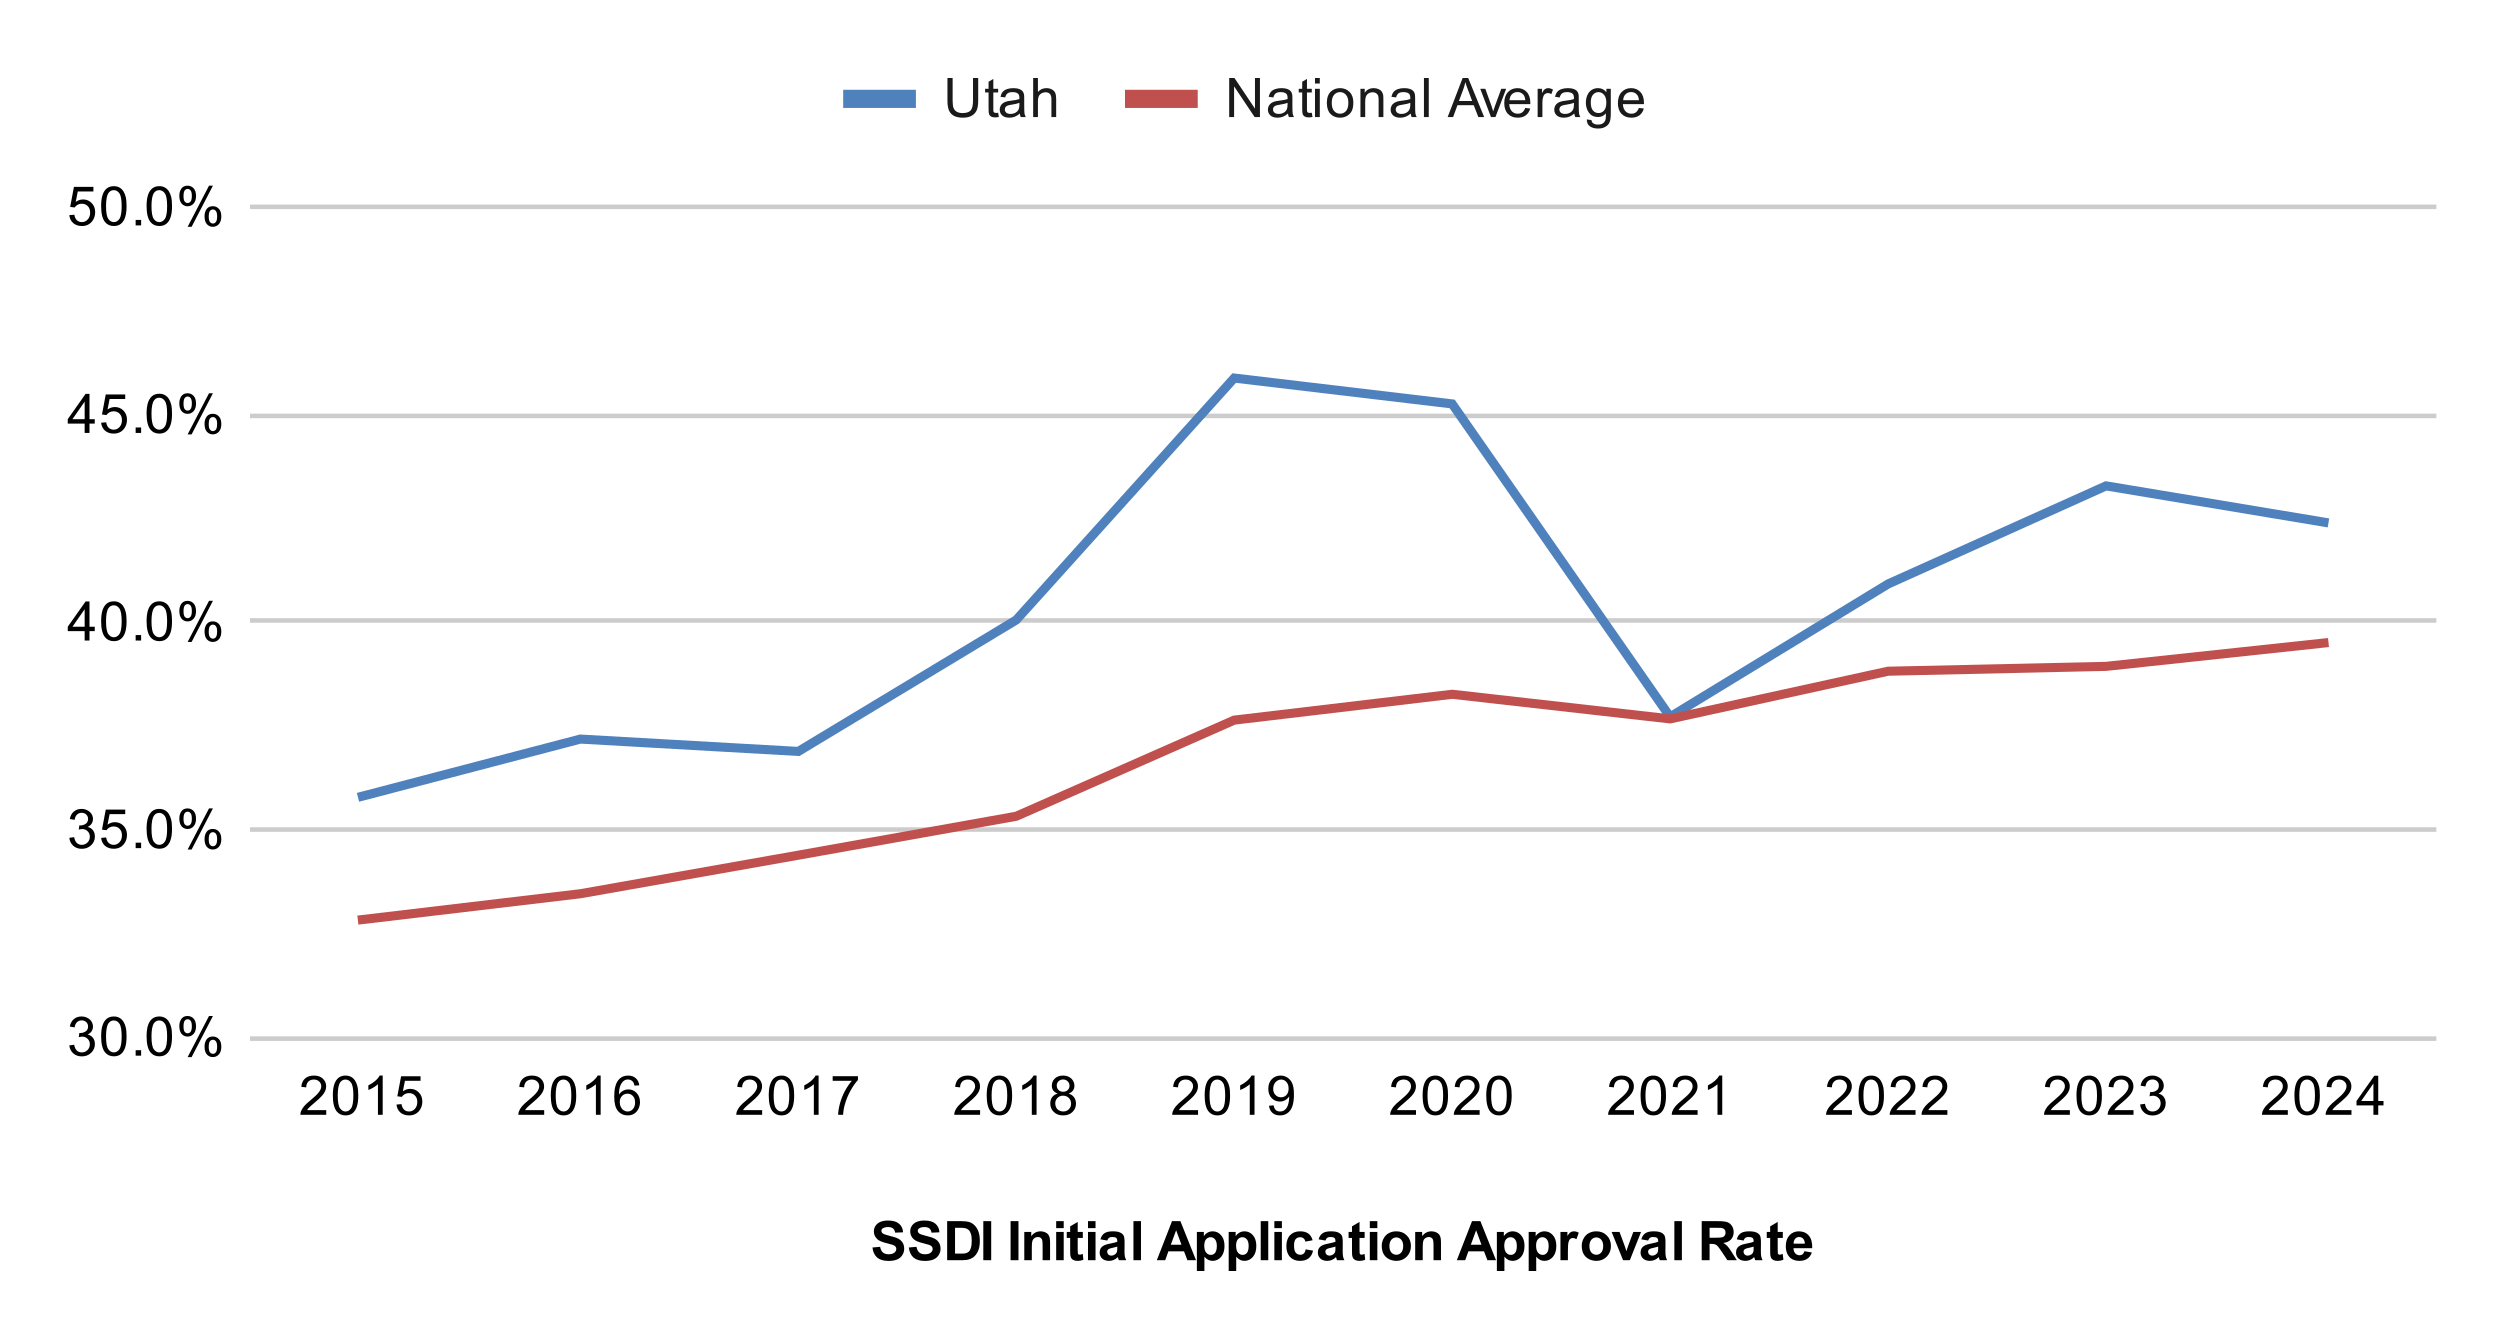 <svg xmlns:xlink="http://www.w3.org/1999/xlink" xmlns="http://www.w3.org/2000/svg" viewBox="0.0 0.0 550.0 295.0" fill="none" stroke="none" stroke-linecap="square" stroke-miterlimit="10" width="550" height="295"><path fill="#ffffff" d="M0 0L550.0 0L550.0 295.0L0 295.0L0 0Z" fill-rule="nonzero"></path><path stroke="#cccccc" stroke-width="1.0" stroke-linecap="butt" d="M55.5 228.5L535.5 228.5" fill-rule="nonzero"></path><path stroke="#cccccc" stroke-width="1.0" stroke-linecap="butt" d="M55.5 182.5L535.5 182.5" fill-rule="nonzero"></path><path stroke="#cccccc" stroke-width="1.0" stroke-linecap="butt" d="M55.5 136.5L535.5 136.5" fill-rule="nonzero"></path><path stroke="#cccccc" stroke-width="1.0" stroke-linecap="butt" d="M55.5 91.5L535.5 91.5" fill-rule="nonzero"></path><path stroke="#cccccc" stroke-width="1.0" stroke-linecap="butt" d="M55.5 45.5L535.5 45.5" fill-rule="nonzero"></path><clipPath id="id_0"><path d="M55.75 45.583L535.25 45.583L535.25 228.25L55.75 228.25L55.75 45.583Z" clip-rule="nonzero"></path></clipPath><path stroke="#4f81bd" stroke-width="2.0" stroke-linecap="butt" clip-path="url(#id_0)" d="M511.275 114.876L463.325 106.893L415.375 128.477L367.425 157.714L319.475 88.863L271.525 83.172L223.575 136.387L175.625 165.316L127.675 162.597L79.725 175.157" fill-rule="nonzero"></path><path stroke="#c0504d" stroke-width="2.0" stroke-linecap="butt" clip-path="url(#id_0)" d="M511.275 141.466L463.325 146.6L415.375 147.666L367.425 158.156L319.475 152.742L271.525 158.426L223.575 179.576L175.625 188.14L127.675 196.622L79.725 202.305" fill-rule="nonzero"></path><path fill="#000000" fill-opacity="0.0" clip-path="url(#id_0)" d="M514.275 114.876C514.275 116.533 512.932 117.876 511.275 117.876C509.618 117.876 508.275 116.533 508.275 114.876C508.275 113.219 509.618 111.876 511.275 111.876C512.932 111.876 514.275 113.219 514.275 114.876Z" fill-rule="nonzero"></path><path fill="#000000" fill-opacity="0.0" clip-path="url(#id_0)" d="M466.325 106.893C466.325 108.549 464.982 109.893 463.325 109.893C461.668 109.893 460.325 108.549 460.325 106.893C460.325 105.236 461.668 103.893 463.325 103.893C464.982 103.893 466.325 105.236 466.325 106.893Z" fill-rule="nonzero"></path><path fill="#000000" fill-opacity="0.0" clip-path="url(#id_0)" d="M418.375 128.477C418.375 130.134 417.032 131.477 415.375 131.477C413.718 131.477 412.375 130.134 412.375 128.477C412.375 126.821 413.718 125.477 415.375 125.477C417.032 125.477 418.375 126.821 418.375 128.477Z" fill-rule="nonzero"></path><path fill="#000000" fill-opacity="0.0" clip-path="url(#id_0)" d="M370.425 157.714C370.425 159.371 369.082 160.714 367.425 160.714C365.768 160.714 364.425 159.371 364.425 157.714C364.425 156.057 365.768 154.714 367.425 154.714C369.082 154.714 370.425 156.057 370.425 157.714Z" fill-rule="nonzero"></path><path fill="#000000" fill-opacity="0.0" clip-path="url(#id_0)" d="M322.475 88.863C322.475 90.519 321.132 91.863 319.475 91.863C317.818 91.863 316.475 90.519 316.475 88.863C316.475 87.206 317.818 85.863 319.475 85.863C321.132 85.863 322.475 87.206 322.475 88.863Z" fill-rule="nonzero"></path><path fill="#000000" fill-opacity="0.0" clip-path="url(#id_0)" d="M274.525 83.172C274.525 84.828 273.182 86.172 271.525 86.172C269.868 86.172 268.525 84.828 268.525 83.172C268.525 81.515 269.868 80.172 271.525 80.172C273.182 80.172 274.525 81.515 274.525 83.172Z" fill-rule="nonzero"></path><path fill="#000000" fill-opacity="0.0" clip-path="url(#id_0)" d="M226.575 136.387C226.575 138.044 225.232 139.387 223.575 139.387C221.918 139.387 220.575 138.044 220.575 136.387C220.575 134.73 221.918 133.387 223.575 133.387C225.232 133.387 226.575 134.73 226.575 136.387Z" fill-rule="nonzero"></path><path fill="#000000" fill-opacity="0.0" clip-path="url(#id_0)" d="M178.625 165.316C178.625 166.973 177.282 168.316 175.625 168.316C173.968 168.316 172.625 166.973 172.625 165.316C172.625 163.659 173.968 162.316 175.625 162.316C177.282 162.316 178.625 163.659 178.625 165.316Z" fill-rule="nonzero"></path><path fill="#000000" fill-opacity="0.0" clip-path="url(#id_0)" d="M130.675 162.597C130.675 164.254 129.332 165.597 127.675 165.597C126.018 165.597 124.675 164.254 124.675 162.597C124.675 160.94 126.018 159.597 127.675 159.597C129.332 159.597 130.675 160.94 130.675 162.597Z" fill-rule="nonzero"></path><path fill="#000000" fill-opacity="0.0" clip-path="url(#id_0)" d="M82.725 175.157C82.725 176.814 81.382 178.157 79.725 178.157C78.068 178.157 76.725 176.814 76.725 175.157C76.725 173.501 78.068 172.157 79.725 172.157C81.382 172.157 82.725 173.501 82.725 175.157Z" fill-rule="nonzero"></path><path fill="#000000" fill-opacity="0.0" clip-path="url(#id_0)" d="M514.275 141.466C514.275 143.123 512.932 144.466 511.275 144.466C509.618 144.466 508.275 143.123 508.275 141.466C508.275 139.809 509.618 138.466 511.275 138.466C512.932 138.466 514.275 139.809 514.275 141.466Z" fill-rule="nonzero"></path><path fill="#000000" fill-opacity="0.0" clip-path="url(#id_0)" d="M466.325 146.6C466.325 148.257 464.982 149.6 463.325 149.6C461.668 149.6 460.325 148.257 460.325 146.6C460.325 144.943 461.668 143.6 463.325 143.6C464.982 143.6 466.325 144.943 466.325 146.6Z" fill-rule="nonzero"></path><path fill="#000000" fill-opacity="0.0" clip-path="url(#id_0)" d="M418.375 147.666C418.375 149.323 417.032 150.666 415.375 150.666C413.718 150.666 412.375 149.323 412.375 147.666C412.375 146.01 413.718 144.666 415.375 144.666C417.032 144.666 418.375 146.01 418.375 147.666Z" fill-rule="nonzero"></path><path fill="#000000" fill-opacity="0.0" clip-path="url(#id_0)" d="M370.425 158.156C370.425 159.813 369.082 161.156 367.425 161.156C365.768 161.156 364.425 159.813 364.425 158.156C364.425 156.499 365.768 155.156 367.425 155.156C369.082 155.156 370.425 156.499 370.425 158.156Z" fill-rule="nonzero"></path><path fill="#000000" fill-opacity="0.0" clip-path="url(#id_0)" d="M322.475 152.742C322.475 154.399 321.132 155.742 319.475 155.742C317.818 155.742 316.475 154.399 316.475 152.742C316.475 151.085 317.818 149.742 319.475 149.742C321.132 149.742 322.475 151.085 322.475 152.742Z" fill-rule="nonzero"></path><path fill="#000000" fill-opacity="0.0" clip-path="url(#id_0)" d="M274.525 158.426C274.525 160.083 273.182 161.426 271.525 161.426C269.868 161.426 268.525 160.083 268.525 158.426C268.525 156.77 269.868 155.426 271.525 155.426C273.182 155.426 274.525 156.77 274.525 158.426Z" fill-rule="nonzero"></path><path fill="#000000" fill-opacity="0.0" clip-path="url(#id_0)" d="M226.575 179.576C226.575 181.232 225.232 182.576 223.575 182.576C221.918 182.576 220.575 181.232 220.575 179.576C220.575 177.919 221.918 176.576 223.575 176.576C225.232 176.576 226.575 177.919 226.575 179.576Z" fill-rule="nonzero"></path><path fill="#000000" fill-opacity="0.0" clip-path="url(#id_0)" d="M178.625 188.14C178.625 189.796 177.282 191.14 175.625 191.14C173.968 191.14 172.625 189.796 172.625 188.14C172.625 186.483 173.968 185.14 175.625 185.14C177.282 185.14 178.625 186.483 178.625 188.14Z" fill-rule="nonzero"></path><path fill="#000000" fill-opacity="0.0" clip-path="url(#id_0)" d="M130.675 196.622C130.675 198.279 129.332 199.622 127.675 199.622C126.018 199.622 124.675 198.279 124.675 196.622C124.675 194.965 126.018 193.622 127.675 193.622C129.332 193.622 130.675 194.965 130.675 196.622Z" fill-rule="nonzero"></path><path fill="#000000" fill-opacity="0.0" clip-path="url(#id_0)" d="M82.725 202.305C82.725 203.962 81.382 205.305 79.725 205.305C78.068 205.305 76.725 203.962 76.725 202.305C76.725 200.648 78.068 199.305 79.725 199.305C81.382 199.305 82.725 200.648 82.725 202.305Z" fill-rule="nonzero"></path><path fill="#000000" d="M191.938 274.453L193.625 274.297Q193.781 275.141 194.234 275.547Q194.703 275.938 195.5 275.938Q196.328 275.938 196.75 275.594Q197.188 275.234 197.188 274.75Q197.188 274.453 197.0 274.234Q196.828 274.016 196.375 273.859Q196.078 273.75 195.0 273.484Q193.594 273.141 193.031 272.641Q192.25 271.922 192.25 270.906Q192.25 270.25 192.609 269.688Q192.984 269.109 193.688 268.812Q194.391 268.516 195.375 268.516Q197.0 268.516 197.812 269.234Q198.625 269.938 198.672 271.109L196.938 271.188Q196.828 270.531 196.453 270.25Q196.094 269.953 195.359 269.953Q194.609 269.953 194.172 270.266Q193.906 270.453 193.906 270.797Q193.906 271.094 194.156 271.312Q194.484 271.594 195.75 271.891Q197.016 272.188 197.625 272.516Q198.234 272.828 198.578 273.391Q198.922 273.938 198.922 274.75Q198.922 275.484 198.5 276.141Q198.094 276.781 197.344 277.094Q196.594 277.406 195.484 277.406Q193.844 277.406 192.969 276.656Q192.109 275.891 191.938 274.453ZM199.938 274.453L201.625 274.297Q201.781 275.141 202.234 275.547Q202.703 275.938 203.5 275.938Q204.328 275.938 204.75 275.594Q205.188 275.234 205.188 274.75Q205.188 274.453 205.0 274.234Q204.828 274.016 204.375 273.859Q204.078 273.75 203.0 273.484Q201.594 273.141 201.031 272.641Q200.25 271.922 200.25 270.906Q200.25 270.25 200.609 269.688Q200.984 269.109 201.688 268.812Q202.391 268.516 203.375 268.516Q205.0 268.516 205.812 269.234Q206.625 269.938 206.672 271.109L204.938 271.188Q204.828 270.531 204.453 270.25Q204.094 269.953 203.359 269.953Q202.609 269.953 202.172 270.266Q201.906 270.453 201.906 270.797Q201.906 271.094 202.156 271.312Q202.484 271.594 203.75 271.891Q205.016 272.188 205.625 272.516Q206.234 272.828 206.578 273.391Q206.922 273.938 206.922 274.75Q206.922 275.484 206.5 276.141Q206.094 276.781 205.344 277.094Q204.594 277.406 203.484 277.406Q201.844 277.406 200.969 276.656Q200.109 275.891 199.938 274.453ZM208.375 268.656L211.531 268.656Q212.609 268.656 213.172 268.828Q213.922 269.047 214.453 269.625Q215.0 270.188 215.281 271.016Q215.562 271.828 215.562 273.031Q215.562 274.094 215.312 274.859Q214.984 275.797 214.391 276.375Q213.938 276.828 213.172 277.062Q212.594 277.25 211.625 277.25L208.375 277.25L208.375 268.656ZM210.109 270.109L210.109 275.797L211.391 275.797Q212.125 275.797 212.453 275.719Q212.875 275.609 213.141 275.359Q213.422 275.109 213.594 274.531Q213.781 273.953 213.781 272.953Q213.781 271.969 213.594 271.438Q213.422 270.891 213.109 270.594Q212.797 270.297 212.312 270.188Q211.938 270.109 210.875 270.109L210.109 270.109ZM216.328 277.25L216.328 268.656L218.062 268.656L218.062 277.25L216.328 277.25ZM222.328 277.25L222.328 268.656L224.062 268.656L224.062 277.25L222.328 277.25ZM231.016 277.25L229.375 277.25L229.375 274.078Q229.375 273.062 229.266 272.766Q229.172 272.469 228.922 272.312Q228.688 272.141 228.359 272.141Q227.922 272.141 227.578 272.375Q227.25 272.609 227.125 273.0Q227.0 273.391 227.0 274.438L227.0 277.25L225.344 277.25L225.344 271.031L226.875 271.031L226.875 271.938Q227.688 270.891 228.938 270.891Q229.469 270.891 229.922 271.094Q230.375 271.281 230.609 271.594Q230.844 271.891 230.922 272.281Q231.016 272.656 231.016 273.375L231.016 277.25ZM232.359 270.188L232.359 268.656L234.016 268.656L234.016 270.188L232.359 270.188ZM232.359 277.25L232.359 271.031L234.016 271.031L234.016 277.25L232.359 277.25ZM238.219 271.031L238.219 272.344L237.094 272.344L237.094 274.844Q237.094 275.609 237.125 275.734Q237.156 275.859 237.266 275.953Q237.391 276.031 237.547 276.031Q237.781 276.031 238.203 275.859L238.344 277.141Q237.781 277.391 237.047 277.391Q236.609 277.391 236.25 277.25Q235.891 277.094 235.719 276.859Q235.562 276.609 235.484 276.219Q235.438 275.922 235.438 275.047L235.438 272.344L234.688 272.344L234.688 271.031L235.438 271.031L235.438 269.797L237.094 268.828L237.094 271.031L238.219 271.031ZM239.359 270.188L239.359 268.656L241.016 268.656L241.016 270.188L239.359 270.188ZM239.359 277.25L239.359 271.031L241.016 271.031L241.016 277.25L239.359 277.25ZM243.594 272.922L242.094 272.656Q242.344 271.75 242.953 271.328Q243.578 270.891 244.797 270.891Q245.891 270.891 246.422 271.156Q246.969 271.406 247.188 271.812Q247.406 272.203 247.406 273.281L247.391 275.203Q247.391 276.031 247.469 276.422Q247.547 276.797 247.766 277.25L246.141 277.25Q246.078 277.078 245.984 276.766Q245.938 276.609 245.922 276.562Q245.5 276.984 245.016 277.188Q244.547 277.391 244.0 277.391Q243.031 277.391 242.469 276.875Q241.922 276.344 241.922 275.547Q241.922 275.016 242.172 274.609Q242.438 274.203 242.891 273.984Q243.344 273.75 244.203 273.594Q245.344 273.375 245.797 273.188L245.797 273.031Q245.797 272.547 245.562 272.344Q245.328 272.141 244.672 272.141Q244.234 272.141 243.984 272.312Q243.75 272.484 243.594 272.922ZM245.797 274.266Q245.484 274.359 244.797 274.516Q244.109 274.656 243.891 274.797Q243.578 275.031 243.578 275.375Q243.578 275.719 243.828 275.984Q244.094 276.234 244.484 276.234Q244.938 276.234 245.344 275.938Q245.641 275.719 245.734 275.391Q245.797 275.188 245.797 274.594L245.797 274.266ZM249.359 277.25L249.359 268.656L251.016 268.656L251.016 277.25L249.359 277.25ZM263.125 277.25L261.234 277.25L260.484 275.297L257.047 275.297L256.344 277.25L254.5 277.25L257.844 268.656L259.688 268.656L263.125 277.25ZM259.922 273.844L258.75 270.656L257.578 273.844L259.922 273.844ZM263.312 271.031L264.844 271.031L264.844 271.938Q265.156 271.469 265.656 271.188Q266.172 270.891 266.797 270.891Q267.875 270.891 268.625 271.734Q269.391 272.578 269.391 274.109Q269.391 275.656 268.625 276.531Q267.859 277.391 266.781 277.391Q266.266 277.391 265.844 277.188Q265.422 276.984 264.969 276.484L264.969 279.625L263.312 279.625L263.312 271.031ZM264.938 274.031Q264.938 275.078 265.359 275.578Q265.781 276.078 266.375 276.078Q266.953 276.078 267.328 275.625Q267.703 275.156 267.703 274.109Q267.703 273.141 267.312 272.672Q266.922 272.188 266.344 272.188Q265.734 272.188 265.328 272.656Q264.938 273.125 264.938 274.031ZM270.312 271.031L271.844 271.031L271.844 271.938Q272.156 271.469 272.656 271.188Q273.172 270.891 273.797 270.891Q274.875 270.891 275.625 271.734Q276.391 272.578 276.391 274.109Q276.391 275.656 275.625 276.531Q274.859 277.391 273.781 277.391Q273.266 277.391 272.844 277.188Q272.422 276.984 271.969 276.484L271.969 279.625L270.312 279.625L270.312 271.031ZM271.938 274.031Q271.938 275.078 272.359 275.578Q272.781 276.078 273.375 276.078Q273.953 276.078 274.328 275.625Q274.703 275.156 274.703 274.109Q274.703 273.141 274.312 272.672Q273.922 272.188 273.344 272.188Q272.734 272.188 272.328 272.656Q271.938 273.125 271.938 274.031ZM277.359 277.25L277.359 268.656L279.016 268.656L279.016 277.25L277.359 277.25ZM280.359 270.188L280.359 268.656L282.016 268.656L282.016 270.188L280.359 270.188ZM280.359 277.25L280.359 271.031L282.016 271.031L282.016 277.25L280.359 277.25ZM288.781 272.859L287.172 273.156Q287.078 272.672 286.781 272.438Q286.5 272.188 286.047 272.188Q285.422 272.188 285.047 272.609Q284.688 273.031 284.688 274.031Q284.688 275.141 285.062 275.594Q285.438 276.047 286.062 276.047Q286.531 276.047 286.828 275.781Q287.125 275.516 287.25 274.859L288.875 275.141Q288.625 276.25 287.906 276.828Q287.188 277.391 285.984 277.391Q284.625 277.391 283.812 276.531Q283.0 275.672 283.0 274.141Q283.0 272.609 283.812 271.75Q284.625 270.891 286.016 270.891Q287.156 270.891 287.828 271.375Q288.5 271.859 288.781 272.859ZM291.594 272.922L290.094 272.656Q290.344 271.75 290.953 271.328Q291.578 270.891 292.797 270.891Q293.891 270.891 294.422 271.156Q294.969 271.406 295.188 271.812Q295.406 272.203 295.406 273.281L295.391 275.203Q295.391 276.031 295.469 276.422Q295.547 276.797 295.766 277.25L294.141 277.25Q294.078 277.078 293.984 276.766Q293.938 276.609 293.922 276.562Q293.5 276.984 293.016 277.188Q292.547 277.391 292.0 277.391Q291.031 277.391 290.469 276.875Q289.922 276.344 289.922 275.547Q289.922 275.016 290.172 274.609Q290.438 274.203 290.891 273.984Q291.344 273.75 292.203 273.594Q293.344 273.375 293.797 273.188L293.797 273.031Q293.797 272.547 293.562 272.344Q293.328 272.141 292.672 272.141Q292.234 272.141 291.984 272.312Q291.75 272.484 291.594 272.922ZM293.797 274.266Q293.484 274.359 292.797 274.516Q292.109 274.656 291.891 274.797Q291.578 275.031 291.578 275.375Q291.578 275.719 291.828 275.984Q292.094 276.234 292.484 276.234Q292.938 276.234 293.344 275.938Q293.641 275.719 293.734 275.391Q293.797 275.188 293.797 274.594L293.797 274.266ZM300.219 271.031L300.219 272.344L299.094 272.344L299.094 274.844Q299.094 275.609 299.125 275.734Q299.156 275.859 299.266 275.953Q299.391 276.031 299.547 276.031Q299.781 276.031 300.203 275.859L300.344 277.141Q299.781 277.391 299.047 277.391Q298.609 277.391 298.25 277.25Q297.891 277.094 297.719 276.859Q297.562 276.609 297.484 276.219Q297.438 275.922 297.438 275.047L297.438 272.344L296.688 272.344L296.688 271.031L297.438 271.031L297.438 269.797L299.094 268.828L299.094 271.031L300.219 271.031ZM301.359 270.188L301.359 268.656L303.016 268.656L303.016 270.188L301.359 270.188ZM301.359 277.25L301.359 271.031L303.016 271.031L303.016 277.25L301.359 277.25ZM303.984 274.047Q303.984 273.234 304.391 272.469Q304.797 271.688 305.531 271.297Q306.266 270.891 307.188 270.891Q308.594 270.891 309.5 271.812Q310.406 272.719 310.406 274.125Q310.406 275.531 309.484 276.469Q308.578 277.391 307.203 277.391Q306.344 277.391 305.562 277.0Q304.797 276.609 304.391 275.875Q303.984 275.125 303.984 274.047ZM305.672 274.141Q305.672 275.062 306.109 275.562Q306.547 276.047 307.188 276.047Q307.844 276.047 308.266 275.562Q308.703 275.062 308.703 274.125Q308.703 273.219 308.266 272.734Q307.844 272.234 307.188 272.234Q306.547 272.234 306.109 272.734Q305.672 273.219 305.672 274.141ZM317.016 277.25L315.375 277.25L315.375 274.078Q315.375 273.062 315.266 272.766Q315.172 272.469 314.922 272.312Q314.688 272.141 314.359 272.141Q313.922 272.141 313.578 272.375Q313.25 272.609 313.125 273.0Q313.0 273.391 313.0 274.438L313.0 277.25L311.344 277.25L311.344 271.031L312.875 271.031L312.875 271.938Q313.688 270.891 314.938 270.891Q315.469 270.891 315.922 271.094Q316.375 271.281 316.609 271.594Q316.844 271.891 316.922 272.281Q317.016 272.656 317.016 273.375L317.016 277.25ZM329.125 277.25L327.234 277.25L326.484 275.297L323.047 275.297L322.344 277.25L320.5 277.25L323.844 268.656L325.688 268.656L329.125 277.25ZM325.922 273.844L324.75 270.656L323.578 273.844L325.922 273.844ZM329.312 271.031L330.844 271.031L330.844 271.938Q331.156 271.469 331.656 271.188Q332.172 270.891 332.797 270.891Q333.875 270.891 334.625 271.734Q335.391 272.578 335.391 274.109Q335.391 275.656 334.625 276.531Q333.859 277.391 332.781 277.391Q332.266 277.391 331.844 277.188Q331.422 276.984 330.969 276.484L330.969 279.625L329.312 279.625L329.312 271.031ZM330.938 274.031Q330.938 275.078 331.359 275.578Q331.781 276.078 332.375 276.078Q332.953 276.078 333.328 275.625Q333.703 275.156 333.703 274.109Q333.703 273.141 333.312 272.672Q332.922 272.188 332.344 272.188Q331.734 272.188 331.328 272.656Q330.938 273.125 330.938 274.031ZM336.312 271.031L337.844 271.031L337.844 271.938Q338.156 271.469 338.656 271.188Q339.172 270.891 339.797 270.891Q340.875 270.891 341.625 271.734Q342.391 272.578 342.391 274.109Q342.391 275.656 341.625 276.531Q340.859 277.391 339.781 277.391Q339.266 277.391 338.844 277.188Q338.422 276.984 337.969 276.484L337.969 279.625L336.312 279.625L336.312 271.031ZM337.938 274.031Q337.938 275.078 338.359 275.578Q338.781 276.078 339.375 276.078Q339.953 276.078 340.328 275.625Q340.703 275.156 340.703 274.109Q340.703 273.141 340.312 272.672Q339.922 272.188 339.344 272.188Q338.734 272.188 338.328 272.656Q337.938 273.125 337.938 274.031ZM344.938 277.25L343.297 277.25L343.297 271.031L344.828 271.031L344.828 271.906Q345.219 271.281 345.531 271.094Q345.844 270.891 346.234 270.891Q346.797 270.891 347.328 271.203L346.812 272.625Q346.391 272.359 346.047 272.359Q345.688 272.359 345.453 272.562Q345.219 272.75 345.078 273.25Q344.938 273.734 344.938 275.328L344.938 277.25ZM347.984 274.047Q347.984 273.234 348.391 272.469Q348.797 271.688 349.531 271.297Q350.266 270.891 351.188 270.891Q352.594 270.891 353.5 271.812Q354.406 272.719 354.406 274.125Q354.406 275.531 353.484 276.469Q352.578 277.391 351.203 277.391Q350.344 277.391 349.562 277.0Q348.797 276.609 348.391 275.875Q347.984 275.125 347.984 274.047ZM349.672 274.141Q349.672 275.062 350.109 275.562Q350.547 276.047 351.188 276.047Q351.844 276.047 352.266 275.562Q352.703 275.062 352.703 274.125Q352.703 273.219 352.266 272.734Q351.844 272.234 351.188 272.234Q350.547 272.234 350.109 272.734Q349.672 273.219 349.672 274.141ZM357.078 277.25L354.562 271.031L356.297 271.031L357.469 274.203L357.812 275.266Q357.938 274.859 357.969 274.734Q358.062 274.469 358.156 274.203L359.328 271.031L361.031 271.031L358.562 277.25L357.078 277.25ZM362.594 272.922L361.094 272.656Q361.344 271.75 361.953 271.328Q362.578 270.891 363.797 270.891Q364.891 270.891 365.422 271.156Q365.969 271.406 366.188 271.812Q366.406 272.203 366.406 273.281L366.391 275.203Q366.391 276.031 366.469 276.422Q366.547 276.797 366.766 277.25L365.141 277.25Q365.078 277.078 364.984 276.766Q364.938 276.609 364.922 276.562Q364.5 276.984 364.016 277.188Q363.547 277.391 363.0 277.391Q362.031 277.391 361.469 276.875Q360.922 276.344 360.922 275.547Q360.922 275.016 361.172 274.609Q361.438 274.203 361.891 273.984Q362.344 273.75 363.203 273.594Q364.344 273.375 364.797 273.188L364.797 273.031Q364.797 272.547 364.562 272.344Q364.328 272.141 363.672 272.141Q363.234 272.141 362.984 272.312Q362.75 272.484 362.594 272.922ZM364.797 274.266Q364.484 274.359 363.797 274.516Q363.109 274.656 362.891 274.797Q362.578 275.031 362.578 275.375Q362.578 275.719 362.828 275.984Q363.094 276.234 363.484 276.234Q363.938 276.234 364.344 275.938Q364.641 275.719 364.734 275.391Q364.797 275.188 364.797 274.594L364.797 274.266ZM368.359 277.25L368.359 268.656L370.016 268.656L370.016 277.25L368.359 277.25ZM374.375 277.25L374.375 268.656L378.031 268.656Q379.406 268.656 380.031 268.891Q380.656 269.125 381.031 269.719Q381.406 270.312 381.406 271.062Q381.406 272.031 380.828 272.672Q380.266 273.297 379.141 273.453Q379.703 273.781 380.062 274.188Q380.438 274.578 381.047 275.578L382.109 277.25L380.031 277.25L378.781 275.375Q378.109 274.375 377.859 274.125Q377.609 273.859 377.328 273.766Q377.062 273.656 376.469 273.656L376.109 273.656L376.109 277.25L374.375 277.25ZM376.109 272.297L377.391 272.297Q378.641 272.297 378.953 272.188Q379.266 272.078 379.438 271.828Q379.625 271.562 379.625 271.172Q379.625 270.75 379.391 270.484Q379.156 270.219 378.734 270.141Q378.516 270.109 377.469 270.109L376.109 270.109L376.109 272.297ZM383.594 272.922L382.094 272.656Q382.344 271.75 382.953 271.328Q383.578 270.891 384.797 270.891Q385.891 270.891 386.422 271.156Q386.969 271.406 387.188 271.812Q387.406 272.203 387.406 273.281L387.391 275.203Q387.391 276.031 387.469 276.422Q387.547 276.797 387.766 277.25L386.141 277.25Q386.078 277.078 385.984 276.766Q385.938 276.609 385.922 276.562Q385.5 276.984 385.016 277.188Q384.547 277.391 384.0 277.391Q383.031 277.391 382.469 276.875Q381.922 276.344 381.922 275.547Q381.922 275.016 382.172 274.609Q382.438 274.203 382.891 273.984Q383.344 273.75 384.203 273.594Q385.344 273.375 385.797 273.188L385.797 273.031Q385.797 272.547 385.562 272.344Q385.328 272.141 384.672 272.141Q384.234 272.141 383.984 272.312Q383.75 272.484 383.594 272.922ZM385.797 274.266Q385.484 274.359 384.797 274.516Q384.109 274.656 383.891 274.797Q383.578 275.031 383.578 275.375Q383.578 275.719 383.828 275.984Q384.094 276.234 384.484 276.234Q384.938 276.234 385.344 275.938Q385.641 275.719 385.734 275.391Q385.797 275.188 385.797 274.594L385.797 274.266ZM392.219 271.031L392.219 272.344L391.094 272.344L391.094 274.844Q391.094 275.609 391.125 275.734Q391.156 275.859 391.266 275.953Q391.391 276.031 391.547 276.031Q391.781 276.031 392.203 275.859L392.344 277.141Q391.781 277.391 391.047 277.391Q390.609 277.391 390.25 277.25Q389.891 277.094 389.719 276.859Q389.562 276.609 389.484 276.219Q389.438 275.922 389.438 275.047L389.438 272.344L388.688 272.344L388.688 271.031L389.438 271.031L389.438 269.797L391.094 268.828L391.094 271.031L392.219 271.031ZM396.969 275.266L398.609 275.547Q398.297 276.453 397.609 276.922Q396.922 277.391 395.906 277.391Q394.281 277.391 393.5 276.328Q392.875 275.484 392.875 274.188Q392.875 272.641 393.688 271.766Q394.5 270.891 395.734 270.891Q397.125 270.891 397.922 271.812Q398.734 272.719 398.688 274.609L394.562 274.609Q394.594 275.344 394.969 275.75Q395.344 276.156 395.922 276.156Q396.297 276.156 396.562 275.953Q396.828 275.734 396.969 275.266ZM397.062 273.609Q397.047 272.891 396.688 272.516Q396.344 272.141 395.828 272.141Q395.297 272.141 394.938 272.531Q394.594 272.938 394.594 273.609L397.062 273.609Z" fill-rule="nonzero"></path><path fill="#000000" d="M15.25 229.984L16.312 229.844Q16.484 230.734 16.922 231.141Q17.359 231.531 17.984 231.531Q18.734 231.531 19.25 231.016Q19.766 230.5 19.766 229.734Q19.766 229.016 19.281 228.547Q18.812 228.062 18.078 228.062Q17.781 228.062 17.328 228.188L17.453 227.25Q17.562 227.266 17.625 227.266Q18.297 227.266 18.828 226.922Q19.375 226.562 19.375 225.828Q19.375 225.25 18.984 224.875Q18.594 224.484 17.969 224.484Q17.359 224.484 16.938 224.875Q16.531 225.266 16.422 226.031L15.359 225.844Q15.547 224.797 16.234 224.219Q16.922 223.625 17.938 223.625Q18.641 223.625 19.234 223.938Q19.828 224.234 20.141 224.75Q20.453 225.266 20.453 225.859Q20.453 226.406 20.156 226.875Q19.859 227.328 19.281 227.594Q20.031 227.766 20.453 228.328Q20.875 228.875 20.875 229.719Q20.875 230.844 20.047 231.625Q19.234 232.406 17.984 232.406Q16.859 232.406 16.109 231.734Q15.359 231.047 15.25 229.984ZM22.25 228.016Q22.25 226.484 22.562 225.562Q22.875 224.625 23.484 224.125Q24.109 223.625 25.047 223.625Q25.734 223.625 26.25 223.906Q26.781 224.188 27.125 224.719Q27.469 225.234 27.656 225.984Q27.844 226.734 27.844 228.016Q27.844 229.531 27.531 230.453Q27.234 231.375 26.609 231.891Q26.0 232.391 25.047 232.391Q23.812 232.391 23.094 231.5Q22.25 230.438 22.25 228.016ZM23.328 228.016Q23.328 230.125 23.828 230.828Q24.328 231.531 25.047 231.531Q25.781 231.531 26.266 230.828Q26.766 230.125 26.766 228.016Q26.766 225.891 26.266 225.203Q25.781 224.5 25.031 224.5Q24.312 224.5 23.875 225.109Q23.328 225.891 23.328 228.016ZM29.844 232.25L29.844 231.047L31.047 231.047L31.047 232.25L29.844 232.25ZM32.25 228.016Q32.25 226.484 32.562 225.562Q32.875 224.625 33.484 224.125Q34.109 223.625 35.047 223.625Q35.734 223.625 36.25 223.906Q36.781 224.188 37.125 224.719Q37.469 225.234 37.656 225.984Q37.844 226.734 37.844 228.016Q37.844 229.531 37.531 230.453Q37.234 231.375 36.609 231.891Q36.0 232.391 35.047 232.391Q33.812 232.391 33.094 231.5Q32.25 230.438 32.25 228.016ZM33.328 228.016Q33.328 230.125 33.828 230.828Q34.328 231.531 35.047 231.531Q35.781 231.531 36.266 230.828Q36.766 230.125 36.766 228.016Q36.766 225.891 36.266 225.203Q35.781 224.5 35.031 224.5Q34.312 224.5 33.875 225.109Q33.328 225.891 33.328 228.016ZM39.453 225.719Q39.453 224.797 39.906 224.156Q40.375 223.516 41.25 223.516Q42.062 223.516 42.594 224.094Q43.125 224.672 43.125 225.781Q43.125 226.875 42.578 227.469Q42.047 228.047 41.266 228.047Q40.484 228.047 39.969 227.469Q39.453 226.891 39.453 225.719ZM41.281 224.234Q40.891 224.234 40.625 224.578Q40.375 224.922 40.375 225.828Q40.375 226.656 40.625 227.0Q40.891 227.328 41.281 227.328Q41.688 227.328 41.938 226.984Q42.203 226.641 42.203 225.75Q42.203 224.906 41.938 224.578Q41.672 224.234 41.281 224.234ZM41.281 232.562L45.984 223.516L46.844 223.516L42.156 232.562L41.281 232.562ZM45.0 230.234Q45.0 229.312 45.453 228.672Q45.922 228.031 46.812 228.031Q47.625 228.031 48.156 228.609Q48.688 229.172 48.688 230.297Q48.688 231.391 48.141 231.984Q47.609 232.562 46.812 232.562Q46.047 232.562 45.516 231.984Q45.0 231.406 45.0 230.234ZM46.844 228.75Q46.438 228.75 46.172 229.094Q45.922 229.438 45.922 230.344Q45.922 231.156 46.188 231.5Q46.453 231.844 46.844 231.844Q47.234 231.844 47.5 231.5Q47.766 231.156 47.766 230.25Q47.766 229.422 47.5 229.094Q47.234 228.75 46.844 228.75Z" fill-rule="nonzero"></path><path fill="#000000" d="M15.25 184.318L16.312 184.177Q16.484 185.068 16.922 185.474Q17.359 185.865 17.984 185.865Q18.734 185.865 19.25 185.349Q19.766 184.833 19.766 184.068Q19.766 183.349 19.281 182.88Q18.812 182.396 18.078 182.396Q17.781 182.396 17.328 182.521L17.453 181.583Q17.562 181.599 17.625 181.599Q18.297 181.599 18.828 181.255Q19.375 180.896 19.375 180.161Q19.375 179.583 18.984 179.208Q18.594 178.818 17.969 178.818Q17.359 178.818 16.938 179.208Q16.531 179.599 16.422 180.365L15.359 180.177Q15.547 179.13 16.234 178.552Q16.922 177.958 17.938 177.958Q18.641 177.958 19.234 178.271Q19.828 178.568 20.141 179.083Q20.453 179.599 20.453 180.193Q20.453 180.74 20.156 181.208Q19.859 181.661 19.281 181.927Q20.031 182.099 20.453 182.661Q20.875 183.208 20.875 184.052Q20.875 185.177 20.047 185.958Q19.234 186.74 17.984 186.74Q16.859 186.74 16.109 186.068Q15.359 185.38 15.25 184.318ZM22.25 184.333L23.359 184.24Q23.484 185.052 23.922 185.458Q24.375 185.865 25.016 185.865Q25.766 185.865 26.297 185.286Q26.828 184.708 26.828 183.771Q26.828 182.865 26.312 182.349Q25.812 181.818 24.984 181.818Q24.484 181.818 24.062 182.052Q23.656 182.286 23.422 182.646L22.438 182.521L23.266 178.115L27.547 178.115L27.547 179.115L24.109 179.115L23.656 181.427Q24.422 180.88 25.266 180.88Q26.391 180.88 27.156 181.661Q27.938 182.443 27.938 183.677Q27.938 184.833 27.266 185.693Q26.438 186.724 25.016 186.724Q23.844 186.724 23.094 186.068Q22.359 185.411 22.25 184.333ZM29.844 186.583L29.844 185.38L31.047 185.38L31.047 186.583L29.844 186.583ZM32.25 182.349Q32.25 180.818 32.562 179.896Q32.875 178.958 33.484 178.458Q34.109 177.958 35.047 177.958Q35.734 177.958 36.25 178.24Q36.781 178.521 37.125 179.052Q37.469 179.568 37.656 180.318Q37.844 181.068 37.844 182.349Q37.844 183.865 37.531 184.786Q37.234 185.708 36.609 186.224Q36.0 186.724 35.047 186.724Q33.812 186.724 33.094 185.833Q32.25 184.771 32.25 182.349ZM33.328 182.349Q33.328 184.458 33.828 185.161Q34.328 185.865 35.047 185.865Q35.781 185.865 36.266 185.161Q36.766 184.458 36.766 182.349Q36.766 180.224 36.266 179.536Q35.781 178.833 35.031 178.833Q34.312 178.833 33.875 179.443Q33.328 180.224 33.328 182.349ZM39.453 180.052Q39.453 179.13 39.906 178.49Q40.375 177.849 41.25 177.849Q42.062 177.849 42.594 178.427Q43.125 179.005 43.125 180.115Q43.125 181.208 42.578 181.802Q42.047 182.38 41.266 182.38Q40.484 182.38 39.969 181.802Q39.453 181.224 39.453 180.052ZM41.281 178.568Q40.891 178.568 40.625 178.911Q40.375 179.255 40.375 180.161Q40.375 180.99 40.625 181.333Q40.891 181.661 41.281 181.661Q41.688 181.661 41.938 181.318Q42.203 180.974 42.203 180.083Q42.203 179.24 41.938 178.911Q41.672 178.568 41.281 178.568ZM41.281 186.896L45.984 177.849L46.844 177.849L42.156 186.896L41.281 186.896ZM45.0 184.568Q45.0 183.646 45.453 183.005Q45.922 182.365 46.812 182.365Q47.625 182.365 48.156 182.943Q48.688 183.505 48.688 184.63Q48.688 185.724 48.141 186.318Q47.609 186.896 46.812 186.896Q46.047 186.896 45.516 186.318Q45.0 185.74 45.0 184.568ZM46.844 183.083Q46.438 183.083 46.172 183.427Q45.922 183.771 45.922 184.677Q45.922 185.49 46.188 185.833Q46.453 186.177 46.844 186.177Q47.234 186.177 47.5 185.833Q47.766 185.49 47.766 184.583Q47.766 183.755 47.5 183.427Q47.234 183.083 46.844 183.083Z" fill-rule="nonzero"></path><path fill="#000000" d="M18.625 140.917L18.625 138.854L14.906 138.854L14.906 137.885L18.828 132.323L19.688 132.323L19.688 137.885L20.844 137.885L20.844 138.854L19.688 138.854L19.688 140.917L18.625 140.917ZM18.625 137.885L18.625 134.026L15.938 137.885L18.625 137.885ZM22.25 136.682Q22.25 135.151 22.562 134.229Q22.875 133.292 23.484 132.792Q24.109 132.292 25.047 132.292Q25.734 132.292 26.25 132.573Q26.781 132.854 27.125 133.385Q27.469 133.901 27.656 134.651Q27.844 135.401 27.844 136.682Q27.844 138.198 27.531 139.12Q27.234 140.042 26.609 140.557Q26.0 141.057 25.047 141.057Q23.812 141.057 23.094 140.167Q22.25 139.104 22.25 136.682ZM23.328 136.682Q23.328 138.792 23.828 139.495Q24.328 140.198 25.047 140.198Q25.781 140.198 26.266 139.495Q26.766 138.792 26.766 136.682Q26.766 134.557 26.266 133.87Q25.781 133.167 25.031 133.167Q24.312 133.167 23.875 133.776Q23.328 134.557 23.328 136.682ZM29.844 140.917L29.844 139.714L31.047 139.714L31.047 140.917L29.844 140.917ZM32.25 136.682Q32.25 135.151 32.562 134.229Q32.875 133.292 33.484 132.792Q34.109 132.292 35.047 132.292Q35.734 132.292 36.25 132.573Q36.781 132.854 37.125 133.385Q37.469 133.901 37.656 134.651Q37.844 135.401 37.844 136.682Q37.844 138.198 37.531 139.12Q37.234 140.042 36.609 140.557Q36.0 141.057 35.047 141.057Q33.812 141.057 33.094 140.167Q32.25 139.104 32.25 136.682ZM33.328 136.682Q33.328 138.792 33.828 139.495Q34.328 140.198 35.047 140.198Q35.781 140.198 36.266 139.495Q36.766 138.792 36.766 136.682Q36.766 134.557 36.266 133.87Q35.781 133.167 35.031 133.167Q34.312 133.167 33.875 133.776Q33.328 134.557 33.328 136.682ZM39.453 134.385Q39.453 133.464 39.906 132.823Q40.375 132.182 41.25 132.182Q42.062 132.182 42.594 132.76Q43.125 133.339 43.125 134.448Q43.125 135.542 42.578 136.135Q42.047 136.714 41.266 136.714Q40.484 136.714 39.969 136.135Q39.453 135.557 39.453 134.385ZM41.281 132.901Q40.891 132.901 40.625 133.245Q40.375 133.589 40.375 134.495Q40.375 135.323 40.625 135.667Q40.891 135.995 41.281 135.995Q41.688 135.995 41.938 135.651Q42.203 135.307 42.203 134.417Q42.203 133.573 41.938 133.245Q41.672 132.901 41.281 132.901ZM41.281 141.229L45.984 132.182L46.844 132.182L42.156 141.229L41.281 141.229ZM45.0 138.901Q45.0 137.979 45.453 137.339Q45.922 136.698 46.812 136.698Q47.625 136.698 48.156 137.276Q48.688 137.839 48.688 138.964Q48.688 140.057 48.141 140.651Q47.609 141.229 46.812 141.229Q46.047 141.229 45.516 140.651Q45.0 140.073 45.0 138.901ZM46.844 137.417Q46.438 137.417 46.172 137.76Q45.922 138.104 45.922 139.01Q45.922 139.823 46.188 140.167Q46.453 140.51 46.844 140.51Q47.234 140.51 47.5 140.167Q47.766 139.823 47.766 138.917Q47.766 138.089 47.5 137.76Q47.234 137.417 46.844 137.417Z" fill-rule="nonzero"></path><path fill="#000000" d="M18.625 95.25L18.625 93.188L14.906 93.188L14.906 92.219L18.828 86.656L19.688 86.656L19.688 92.219L20.844 92.219L20.844 93.188L19.688 93.188L19.688 95.25L18.625 95.25ZM18.625 92.219L18.625 88.359L15.938 92.219L18.625 92.219ZM22.25 93.0L23.359 92.906Q23.484 93.719 23.922 94.125Q24.375 94.531 25.016 94.531Q25.766 94.531 26.297 93.953Q26.828 93.375 26.828 92.438Q26.828 91.531 26.312 91.016Q25.812 90.484 24.984 90.484Q24.484 90.484 24.062 90.719Q23.656 90.953 23.422 91.312L22.438 91.188L23.266 86.781L27.547 86.781L27.547 87.781L24.109 87.781L23.656 90.094Q24.422 89.547 25.266 89.547Q26.391 89.547 27.156 90.328Q27.938 91.109 27.938 92.344Q27.938 93.5 27.266 94.359Q26.438 95.391 25.016 95.391Q23.844 95.391 23.094 94.734Q22.359 94.078 22.25 93.0ZM29.844 95.25L29.844 94.047L31.047 94.047L31.047 95.25L29.844 95.25ZM32.25 91.016Q32.25 89.484 32.562 88.562Q32.875 87.625 33.484 87.125Q34.109 86.625 35.047 86.625Q35.734 86.625 36.25 86.906Q36.781 87.188 37.125 87.719Q37.469 88.234 37.656 88.984Q37.844 89.734 37.844 91.016Q37.844 92.531 37.531 93.453Q37.234 94.375 36.609 94.891Q36.0 95.391 35.047 95.391Q33.812 95.391 33.094 94.5Q32.25 93.438 32.25 91.016ZM33.328 91.016Q33.328 93.125 33.828 93.828Q34.328 94.531 35.047 94.531Q35.781 94.531 36.266 93.828Q36.766 93.125 36.766 91.016Q36.766 88.891 36.266 88.203Q35.781 87.5 35.031 87.5Q34.312 87.5 33.875 88.109Q33.328 88.891 33.328 91.016ZM39.453 88.719Q39.453 87.797 39.906 87.156Q40.375 86.516 41.25 86.516Q42.062 86.516 42.594 87.094Q43.125 87.672 43.125 88.781Q43.125 89.875 42.578 90.469Q42.047 91.047 41.266 91.047Q40.484 91.047 39.969 90.469Q39.453 89.891 39.453 88.719ZM41.281 87.234Q40.891 87.234 40.625 87.578Q40.375 87.922 40.375 88.828Q40.375 89.656 40.625 90.0Q40.891 90.328 41.281 90.328Q41.688 90.328 41.938 89.984Q42.203 89.641 42.203 88.75Q42.203 87.906 41.938 87.578Q41.672 87.234 41.281 87.234ZM41.281 95.562L45.984 86.516L46.844 86.516L42.156 95.562L41.281 95.562ZM45.0 93.234Q45.0 92.312 45.453 91.672Q45.922 91.031 46.812 91.031Q47.625 91.031 48.156 91.609Q48.688 92.172 48.688 93.297Q48.688 94.391 48.141 94.984Q47.609 95.562 46.812 95.562Q46.047 95.562 45.516 94.984Q45.0 94.406 45.0 93.234ZM46.844 91.75Q46.438 91.75 46.172 92.094Q45.922 92.438 45.922 93.344Q45.922 94.156 46.188 94.5Q46.453 94.844 46.844 94.844Q47.234 94.844 47.5 94.5Q47.766 94.156 47.766 93.25Q47.766 92.422 47.5 92.094Q47.234 91.75 46.844 91.75Z" fill-rule="nonzero"></path><path fill="#000000" d="M15.25 47.333L16.359 47.24Q16.484 48.052 16.922 48.458Q17.375 48.865 18.016 48.865Q18.766 48.865 19.297 48.286Q19.828 47.708 19.828 46.771Q19.828 45.865 19.312 45.349Q18.812 44.818 17.984 44.818Q17.484 44.818 17.062 45.052Q16.656 45.286 16.422 45.646L15.438 45.521L16.266 41.115L20.547 41.115L20.547 42.115L17.109 42.115L16.656 44.427Q17.422 43.88 18.266 43.88Q19.391 43.88 20.156 44.661Q20.938 45.443 20.938 46.677Q20.938 47.833 20.266 48.693Q19.438 49.724 18.016 49.724Q16.844 49.724 16.094 49.068Q15.359 48.411 15.25 47.333ZM22.25 45.349Q22.25 43.818 22.562 42.896Q22.875 41.958 23.484 41.458Q24.109 40.958 25.047 40.958Q25.734 40.958 26.25 41.24Q26.781 41.521 27.125 42.052Q27.469 42.568 27.656 43.318Q27.844 44.068 27.844 45.349Q27.844 46.865 27.531 47.786Q27.234 48.708 26.609 49.224Q26.0 49.724 25.047 49.724Q23.812 49.724 23.094 48.833Q22.25 47.771 22.25 45.349ZM23.328 45.349Q23.328 47.458 23.828 48.161Q24.328 48.865 25.047 48.865Q25.781 48.865 26.266 48.161Q26.766 47.458 26.766 45.349Q26.766 43.224 26.266 42.536Q25.781 41.833 25.031 41.833Q24.312 41.833 23.875 42.443Q23.328 43.224 23.328 45.349ZM29.844 49.583L29.844 48.38L31.047 48.38L31.047 49.583L29.844 49.583ZM32.25 45.349Q32.25 43.818 32.562 42.896Q32.875 41.958 33.484 41.458Q34.109 40.958 35.047 40.958Q35.734 40.958 36.25 41.24Q36.781 41.521 37.125 42.052Q37.469 42.568 37.656 43.318Q37.844 44.068 37.844 45.349Q37.844 46.865 37.531 47.786Q37.234 48.708 36.609 49.224Q36.0 49.724 35.047 49.724Q33.812 49.724 33.094 48.833Q32.25 47.771 32.25 45.349ZM33.328 45.349Q33.328 47.458 33.828 48.161Q34.328 48.865 35.047 48.865Q35.781 48.865 36.266 48.161Q36.766 47.458 36.766 45.349Q36.766 43.224 36.266 42.536Q35.781 41.833 35.031 41.833Q34.312 41.833 33.875 42.443Q33.328 43.224 33.328 45.349ZM39.453 43.052Q39.453 42.13 39.906 41.49Q40.375 40.849 41.25 40.849Q42.062 40.849 42.594 41.427Q43.125 42.005 43.125 43.115Q43.125 44.208 42.578 44.802Q42.047 45.38 41.266 45.38Q40.484 45.38 39.969 44.802Q39.453 44.224 39.453 43.052ZM41.281 41.568Q40.891 41.568 40.625 41.911Q40.375 42.255 40.375 43.161Q40.375 43.99 40.625 44.333Q40.891 44.661 41.281 44.661Q41.688 44.661 41.938 44.318Q42.203 43.974 42.203 43.083Q42.203 42.24 41.938 41.911Q41.672 41.568 41.281 41.568ZM41.281 49.896L45.984 40.849L46.844 40.849L42.156 49.896L41.281 49.896ZM45.0 47.568Q45.0 46.646 45.453 46.005Q45.922 45.365 46.812 45.365Q47.625 45.365 48.156 45.943Q48.688 46.505 48.688 47.63Q48.688 48.724 48.141 49.318Q47.609 49.896 46.812 49.896Q46.047 49.896 45.516 49.318Q45.0 48.74 45.0 47.568ZM46.844 46.083Q46.438 46.083 46.172 46.427Q45.922 46.771 45.922 47.677Q45.922 48.49 46.188 48.833Q46.453 49.177 46.844 49.177Q47.234 49.177 47.5 48.833Q47.766 48.49 47.766 47.583Q47.766 46.755 47.5 46.427Q47.234 46.083 46.844 46.083Z" fill-rule="nonzero"></path><path fill="#000000" d="M503.322 244.234L503.322 245.25L497.634 245.25Q497.634 244.875 497.759 244.516Q497.978 243.938 498.447 243.375Q498.931 242.812 499.837 242.078Q501.244 240.922 501.728 240.25Q502.228 239.578 502.228 238.984Q502.228 238.359 501.775 237.938Q501.322 237.5 500.603 237.5Q499.837 237.5 499.384 237.953Q498.931 238.406 498.916 239.219L497.837 239.109Q497.947 237.891 498.666 237.266Q499.4 236.625 500.634 236.625Q501.869 236.625 502.587 237.312Q503.306 238.0 503.306 239.016Q503.306 239.531 503.087 240.031Q502.884 240.516 502.384 241.078Q501.9 241.625 500.775 242.578Q499.822 243.375 499.541 243.672Q499.275 243.953 499.103 244.234L503.322 244.234ZM504.775 241.016Q504.775 239.484 505.087 238.562Q505.4 237.625 506.009 237.125Q506.634 236.625 507.572 236.625Q508.259 236.625 508.775 236.906Q509.306 237.188 509.65 237.719Q509.994 238.234 510.181 238.984Q510.369 239.734 510.369 241.016Q510.369 242.531 510.056 243.453Q509.759 244.375 509.134 244.891Q508.525 245.391 507.572 245.391Q506.337 245.391 505.619 244.5Q504.775 243.438 504.775 241.016ZM505.853 241.016Q505.853 243.125 506.353 243.828Q506.853 244.531 507.572 244.531Q508.306 244.531 508.791 243.828Q509.291 243.125 509.291 241.016Q509.291 238.891 508.791 238.203Q508.306 237.5 507.556 237.5Q506.837 237.5 506.4 238.109Q505.853 238.891 505.853 241.016ZM517.322 244.234L517.322 245.25L511.634 245.25Q511.634 244.875 511.759 244.516Q511.978 243.938 512.447 243.375Q512.931 242.812 513.837 242.078Q515.244 240.922 515.728 240.25Q516.228 239.578 516.228 238.984Q516.228 238.359 515.775 237.938Q515.322 237.5 514.603 237.5Q513.837 237.5 513.384 237.953Q512.931 238.406 512.916 239.219L511.837 239.109Q511.947 237.891 512.666 237.266Q513.4 236.625 514.634 236.625Q515.869 236.625 516.587 237.312Q517.306 238.0 517.306 239.016Q517.306 239.531 517.087 240.031Q516.884 240.516 516.384 241.078Q515.9 241.625 514.775 242.578Q513.822 243.375 513.541 243.672Q513.275 243.953 513.103 244.234L517.322 244.234ZM522.15 245.25L522.15 243.188L518.431 243.188L518.431 242.219L522.353 236.656L523.212 236.656L523.212 242.219L524.369 242.219L524.369 243.188L523.212 243.188L523.212 245.25L522.15 245.25ZM522.15 242.219L522.15 238.359L519.462 242.219L522.15 242.219Z" fill-rule="nonzero"></path><path fill="#000000" d="M455.372 244.234L455.372 245.25L449.684 245.25Q449.684 244.875 449.809 244.516Q450.028 243.938 450.497 243.375Q450.981 242.812 451.887 242.078Q453.294 240.922 453.778 240.25Q454.278 239.578 454.278 238.984Q454.278 238.359 453.825 237.938Q453.372 237.5 452.653 237.5Q451.887 237.5 451.434 237.953Q450.981 238.406 450.966 239.219L449.887 239.109Q449.997 237.891 450.716 237.266Q451.45 236.625 452.684 236.625Q453.919 236.625 454.637 237.312Q455.356 238.0 455.356 239.016Q455.356 239.531 455.137 240.031Q454.934 240.516 454.434 241.078Q453.95 241.625 452.825 242.578Q451.872 243.375 451.591 243.672Q451.325 243.953 451.153 244.234L455.372 244.234ZM456.825 241.016Q456.825 239.484 457.137 238.562Q457.45 237.625 458.059 237.125Q458.684 236.625 459.622 236.625Q460.309 236.625 460.825 236.906Q461.356 237.188 461.7 237.719Q462.044 238.234 462.231 238.984Q462.419 239.734 462.419 241.016Q462.419 242.531 462.106 243.453Q461.809 244.375 461.184 244.891Q460.575 245.391 459.622 245.391Q458.387 245.391 457.669 244.5Q456.825 243.438 456.825 241.016ZM457.903 241.016Q457.903 243.125 458.403 243.828Q458.903 244.531 459.622 244.531Q460.356 244.531 460.841 243.828Q461.341 243.125 461.341 241.016Q461.341 238.891 460.841 238.203Q460.356 237.5 459.606 237.5Q458.887 237.5 458.45 238.109Q457.903 238.891 457.903 241.016ZM469.372 244.234L469.372 245.25L463.684 245.25Q463.684 244.875 463.809 244.516Q464.028 243.938 464.497 243.375Q464.981 242.812 465.887 242.078Q467.294 240.922 467.778 240.25Q468.278 239.578 468.278 238.984Q468.278 238.359 467.825 237.938Q467.372 237.5 466.653 237.5Q465.887 237.5 465.434 237.953Q464.981 238.406 464.966 239.219L463.887 239.109Q463.997 237.891 464.716 237.266Q465.45 236.625 466.684 236.625Q467.919 236.625 468.637 237.312Q469.356 238.0 469.356 239.016Q469.356 239.531 469.137 240.031Q468.934 240.516 468.434 241.078Q467.95 241.625 466.825 242.578Q465.872 243.375 465.591 243.672Q465.325 243.953 465.153 244.234L469.372 244.234ZM470.825 242.984L471.887 242.844Q472.059 243.734 472.497 244.141Q472.934 244.531 473.559 244.531Q474.309 244.531 474.825 244.016Q475.341 243.5 475.341 242.734Q475.341 242.016 474.856 241.547Q474.387 241.062 473.653 241.062Q473.356 241.062 472.903 241.188L473.028 240.25Q473.137 240.266 473.2 240.266Q473.872 240.266 474.403 239.922Q474.95 239.562 474.95 238.828Q474.95 238.25 474.559 237.875Q474.169 237.484 473.544 237.484Q472.934 237.484 472.512 237.875Q472.106 238.266 471.997 239.031L470.934 238.844Q471.122 237.797 471.809 237.219Q472.497 236.625 473.512 236.625Q474.216 236.625 474.809 236.938Q475.403 237.234 475.716 237.75Q476.028 238.266 476.028 238.859Q476.028 239.406 475.731 239.875Q475.434 240.328 474.856 240.594Q475.606 240.766 476.028 241.328Q476.45 241.875 476.45 242.719Q476.45 243.844 475.622 244.625Q474.809 245.406 473.559 245.406Q472.434 245.406 471.684 244.734Q470.934 244.047 470.825 242.984Z" fill-rule="nonzero"></path><path fill="#000000" d="M407.422 244.234L407.422 245.25L401.734 245.25Q401.734 244.875 401.859 244.516Q402.078 243.938 402.547 243.375Q403.031 242.812 403.938 242.078Q405.344 240.922 405.828 240.25Q406.328 239.578 406.328 238.984Q406.328 238.359 405.875 237.938Q405.422 237.5 404.703 237.5Q403.938 237.5 403.484 237.953Q403.031 238.406 403.016 239.219L401.938 239.109Q402.047 237.891 402.766 237.266Q403.5 236.625 404.734 236.625Q405.969 236.625 406.688 237.312Q407.406 238.0 407.406 239.016Q407.406 239.531 407.188 240.031Q406.984 240.516 406.484 241.078Q406.0 241.625 404.875 242.578Q403.922 243.375 403.641 243.672Q403.375 243.953 403.203 244.234L407.422 244.234ZM408.875 241.016Q408.875 239.484 409.188 238.562Q409.5 237.625 410.109 237.125Q410.734 236.625 411.672 236.625Q412.359 236.625 412.875 236.906Q413.406 237.188 413.75 237.719Q414.094 238.234 414.281 238.984Q414.469 239.734 414.469 241.016Q414.469 242.531 414.156 243.453Q413.859 244.375 413.234 244.891Q412.625 245.391 411.672 245.391Q410.438 245.391 409.719 244.5Q408.875 243.438 408.875 241.016ZM409.953 241.016Q409.953 243.125 410.453 243.828Q410.953 244.531 411.672 244.531Q412.406 244.531 412.891 243.828Q413.391 243.125 413.391 241.016Q413.391 238.891 412.891 238.203Q412.406 237.5 411.656 237.5Q410.938 237.5 410.5 238.109Q409.953 238.891 409.953 241.016ZM421.422 244.234L421.422 245.25L415.734 245.25Q415.734 244.875 415.859 244.516Q416.078 243.938 416.547 243.375Q417.031 242.812 417.938 242.078Q419.344 240.922 419.828 240.25Q420.328 239.578 420.328 238.984Q420.328 238.359 419.875 237.938Q419.422 237.5 418.703 237.5Q417.938 237.5 417.484 237.953Q417.031 238.406 417.016 239.219L415.938 239.109Q416.047 237.891 416.766 237.266Q417.5 236.625 418.734 236.625Q419.969 236.625 420.688 237.312Q421.406 238.0 421.406 239.016Q421.406 239.531 421.188 240.031Q420.984 240.516 420.484 241.078Q420.0 241.625 418.875 242.578Q417.922 243.375 417.641 243.672Q417.375 243.953 417.203 244.234L421.422 244.234ZM428.422 244.234L428.422 245.25L422.734 245.25Q422.734 244.875 422.859 244.516Q423.078 243.938 423.547 243.375Q424.031 242.812 424.938 242.078Q426.344 240.922 426.828 240.25Q427.328 239.578 427.328 238.984Q427.328 238.359 426.875 237.938Q426.422 237.5 425.703 237.5Q424.938 237.5 424.484 237.953Q424.031 238.406 424.016 239.219L422.938 239.109Q423.047 237.891 423.766 237.266Q424.5 236.625 425.734 236.625Q426.969 236.625 427.688 237.312Q428.406 238.0 428.406 239.016Q428.406 239.531 428.188 240.031Q427.984 240.516 427.484 241.078Q427.0 241.625 425.875 242.578Q424.922 243.375 424.641 243.672Q424.375 243.953 424.203 244.234L428.422 244.234Z" fill-rule="nonzero"></path><path fill="#000000" d="M359.472 244.234L359.472 245.25L353.784 245.25Q353.784 244.875 353.909 244.516Q354.128 243.938 354.597 243.375Q355.081 242.812 355.988 242.078Q357.394 240.922 357.878 240.25Q358.378 239.578 358.378 238.984Q358.378 238.359 357.925 237.938Q357.472 237.5 356.753 237.5Q355.988 237.5 355.534 237.953Q355.081 238.406 355.066 239.219L353.988 239.109Q354.097 237.891 354.816 237.266Q355.55 236.625 356.784 236.625Q358.019 236.625 358.738 237.312Q359.456 238.0 359.456 239.016Q359.456 239.531 359.238 240.031Q359.034 240.516 358.534 241.078Q358.05 241.625 356.925 242.578Q355.972 243.375 355.691 243.672Q355.425 243.953 355.253 244.234L359.472 244.234ZM360.925 241.016Q360.925 239.484 361.238 238.562Q361.55 237.625 362.159 237.125Q362.784 236.625 363.722 236.625Q364.409 236.625 364.925 236.906Q365.456 237.188 365.8 237.719Q366.144 238.234 366.331 238.984Q366.519 239.734 366.519 241.016Q366.519 242.531 366.206 243.453Q365.909 244.375 365.284 244.891Q364.675 245.391 363.722 245.391Q362.488 245.391 361.769 244.5Q360.925 243.438 360.925 241.016ZM362.003 241.016Q362.003 243.125 362.503 243.828Q363.003 244.531 363.722 244.531Q364.456 244.531 364.941 243.828Q365.441 243.125 365.441 241.016Q365.441 238.891 364.941 238.203Q364.456 237.5 363.706 237.5Q362.988 237.5 362.55 238.109Q362.003 238.891 362.003 241.016ZM373.472 244.234L373.472 245.25L367.784 245.25Q367.784 244.875 367.909 244.516Q368.128 243.938 368.597 243.375Q369.081 242.812 369.988 242.078Q371.394 240.922 371.878 240.25Q372.378 239.578 372.378 238.984Q372.378 238.359 371.925 237.938Q371.472 237.5 370.753 237.5Q369.988 237.5 369.534 237.953Q369.081 238.406 369.066 239.219L367.988 239.109Q368.097 237.891 368.816 237.266Q369.55 236.625 370.784 236.625Q372.019 236.625 372.738 237.312Q373.456 238.0 373.456 239.016Q373.456 239.531 373.238 240.031Q373.034 240.516 372.534 241.078Q372.05 241.625 370.925 242.578Q369.972 243.375 369.691 243.672Q369.425 243.953 369.253 244.234L373.472 244.234ZM378.894 245.25L377.847 245.25L377.847 238.531Q377.456 238.891 376.831 239.266Q376.222 239.625 375.738 239.797L375.738 238.781Q376.613 238.359 377.269 237.781Q377.941 237.188 378.222 236.625L378.894 236.625L378.894 245.25Z" fill-rule="nonzero"></path><path fill="#000000" d="M311.522 244.234L311.522 245.25L305.834 245.25Q305.834 244.875 305.959 244.516Q306.178 243.938 306.647 243.375Q307.131 242.812 308.038 242.078Q309.444 240.922 309.928 240.25Q310.428 239.578 310.428 238.984Q310.428 238.359 309.975 237.938Q309.522 237.5 308.803 237.5Q308.038 237.5 307.584 237.953Q307.131 238.406 307.116 239.219L306.038 239.109Q306.147 237.891 306.866 237.266Q307.6 236.625 308.834 236.625Q310.069 236.625 310.788 237.312Q311.506 238.0 311.506 239.016Q311.506 239.531 311.288 240.031Q311.084 240.516 310.584 241.078Q310.1 241.625 308.975 242.578Q308.022 243.375 307.741 243.672Q307.475 243.953 307.303 244.234L311.522 244.234ZM312.975 241.016Q312.975 239.484 313.288 238.562Q313.6 237.625 314.209 237.125Q314.834 236.625 315.772 236.625Q316.459 236.625 316.975 236.906Q317.506 237.188 317.85 237.719Q318.194 238.234 318.381 238.984Q318.569 239.734 318.569 241.016Q318.569 242.531 318.256 243.453Q317.959 244.375 317.334 244.891Q316.725 245.391 315.772 245.391Q314.538 245.391 313.819 244.5Q312.975 243.438 312.975 241.016ZM314.053 241.016Q314.053 243.125 314.553 243.828Q315.053 244.531 315.772 244.531Q316.506 244.531 316.991 243.828Q317.491 243.125 317.491 241.016Q317.491 238.891 316.991 238.203Q316.506 237.5 315.756 237.5Q315.038 237.5 314.6 238.109Q314.053 238.891 314.053 241.016ZM325.522 244.234L325.522 245.25L319.834 245.25Q319.834 244.875 319.959 244.516Q320.178 243.938 320.647 243.375Q321.131 242.812 322.038 242.078Q323.444 240.922 323.928 240.25Q324.428 239.578 324.428 238.984Q324.428 238.359 323.975 237.938Q323.522 237.5 322.803 237.5Q322.038 237.5 321.584 237.953Q321.131 238.406 321.116 239.219L320.038 239.109Q320.147 237.891 320.866 237.266Q321.6 236.625 322.834 236.625Q324.069 236.625 324.788 237.312Q325.506 238.0 325.506 239.016Q325.506 239.531 325.288 240.031Q325.084 240.516 324.584 241.078Q324.1 241.625 322.975 242.578Q322.022 243.375 321.741 243.672Q321.475 243.953 321.303 244.234L325.522 244.234ZM326.975 241.016Q326.975 239.484 327.288 238.562Q327.6 237.625 328.209 237.125Q328.834 236.625 329.772 236.625Q330.459 236.625 330.975 236.906Q331.506 237.188 331.85 237.719Q332.194 238.234 332.381 238.984Q332.569 239.734 332.569 241.016Q332.569 242.531 332.256 243.453Q331.959 244.375 331.334 244.891Q330.725 245.391 329.772 245.391Q328.538 245.391 327.819 244.5Q326.975 243.438 326.975 241.016ZM328.053 241.016Q328.053 243.125 328.553 243.828Q329.053 244.531 329.772 244.531Q330.506 244.531 330.991 243.828Q331.491 243.125 331.491 241.016Q331.491 238.891 330.991 238.203Q330.506 237.5 329.756 237.5Q329.038 237.5 328.6 238.109Q328.053 238.891 328.053 241.016Z" fill-rule="nonzero"></path><path fill="#000000" d="M263.572 244.234L263.572 245.25L257.884 245.25Q257.884 244.875 258.009 244.516Q258.228 243.938 258.697 243.375Q259.181 242.812 260.087 242.078Q261.494 240.922 261.978 240.25Q262.478 239.578 262.478 238.984Q262.478 238.359 262.025 237.938Q261.572 237.5 260.853 237.5Q260.087 237.5 259.634 237.953Q259.181 238.406 259.166 239.219L258.087 239.109Q258.197 237.891 258.916 237.266Q259.65 236.625 260.884 236.625Q262.119 236.625 262.837 237.312Q263.556 238.0 263.556 239.016Q263.556 239.531 263.337 240.031Q263.134 240.516 262.634 241.078Q262.15 241.625 261.025 242.578Q260.072 243.375 259.791 243.672Q259.525 243.953 259.353 244.234L263.572 244.234ZM265.025 241.016Q265.025 239.484 265.337 238.562Q265.65 237.625 266.259 237.125Q266.884 236.625 267.822 236.625Q268.509 236.625 269.025 236.906Q269.556 237.188 269.9 237.719Q270.244 238.234 270.431 238.984Q270.619 239.734 270.619 241.016Q270.619 242.531 270.306 243.453Q270.009 244.375 269.384 244.891Q268.775 245.391 267.822 245.391Q266.587 245.391 265.869 244.5Q265.025 243.438 265.025 241.016ZM266.103 241.016Q266.103 243.125 266.603 243.828Q267.103 244.531 267.822 244.531Q268.556 244.531 269.041 243.828Q269.541 243.125 269.541 241.016Q269.541 238.891 269.041 238.203Q268.556 237.5 267.806 237.5Q267.087 237.5 266.65 238.109Q266.103 238.891 266.103 241.016ZM275.994 245.25L274.947 245.25L274.947 238.531Q274.556 238.891 273.931 239.266Q273.322 239.625 272.837 239.797L272.837 238.781Q273.712 238.359 274.369 237.781Q275.041 237.188 275.322 236.625L275.994 236.625L275.994 245.25ZM279.181 243.266L280.197 243.172Q280.322 243.891 280.681 244.219Q281.056 244.531 281.619 244.531Q282.103 244.531 282.462 244.312Q282.837 244.078 283.072 243.719Q283.306 243.344 283.462 242.719Q283.619 242.078 283.619 241.422Q283.619 241.344 283.619 241.203Q283.306 241.703 282.759 242.031Q282.212 242.344 281.572 242.344Q280.494 242.344 279.759 241.578Q279.025 240.797 279.025 239.531Q279.025 238.219 279.791 237.422Q280.572 236.625 281.728 236.625Q282.556 236.625 283.244 237.078Q283.947 237.531 284.306 238.375Q284.666 239.203 284.666 240.781Q284.666 242.422 284.306 243.406Q283.962 244.375 283.244 244.891Q282.541 245.391 281.603 245.391Q280.587 245.391 279.947 244.844Q279.306 244.281 279.181 243.266ZM283.494 239.469Q283.494 238.562 283.009 238.031Q282.541 237.5 281.853 237.5Q281.15 237.5 280.619 238.078Q280.103 238.641 280.103 239.562Q280.103 240.375 280.603 240.891Q281.103 241.406 281.822 241.406Q282.556 241.406 283.025 240.891Q283.494 240.375 283.494 239.469Z" fill-rule="nonzero"></path><path fill="#000000" d="M215.622 244.234L215.622 245.25L209.934 245.25Q209.934 244.875 210.059 244.516Q210.278 243.938 210.747 243.375Q211.231 242.812 212.137 242.078Q213.544 240.922 214.028 240.25Q214.528 239.578 214.528 238.984Q214.528 238.359 214.075 237.938Q213.622 237.5 212.903 237.5Q212.137 237.5 211.684 237.953Q211.231 238.406 211.216 239.219L210.137 239.109Q210.247 237.891 210.966 237.266Q211.7 236.625 212.934 236.625Q214.169 236.625 214.887 237.312Q215.606 238.0 215.606 239.016Q215.606 239.531 215.387 240.031Q215.184 240.516 214.684 241.078Q214.2 241.625 213.075 242.578Q212.122 243.375 211.841 243.672Q211.575 243.953 211.403 244.234L215.622 244.234ZM217.075 241.016Q217.075 239.484 217.387 238.562Q217.7 237.625 218.309 237.125Q218.934 236.625 219.872 236.625Q220.559 236.625 221.075 236.906Q221.606 237.188 221.95 237.719Q222.294 238.234 222.481 238.984Q222.669 239.734 222.669 241.016Q222.669 242.531 222.356 243.453Q222.059 244.375 221.434 244.891Q220.825 245.391 219.872 245.391Q218.637 245.391 217.919 244.5Q217.075 243.438 217.075 241.016ZM218.153 241.016Q218.153 243.125 218.653 243.828Q219.153 244.531 219.872 244.531Q220.606 244.531 221.091 243.828Q221.591 243.125 221.591 241.016Q221.591 238.891 221.091 238.203Q220.606 237.5 219.856 237.5Q219.137 237.5 218.7 238.109Q218.153 238.891 218.153 241.016ZM228.044 245.25L226.997 245.25L226.997 238.531Q226.606 238.891 225.981 239.266Q225.372 239.625 224.887 239.797L224.887 238.781Q225.762 238.359 226.419 237.781Q227.091 237.188 227.372 236.625L228.044 236.625L228.044 245.25ZM232.7 240.594Q232.044 240.344 231.716 239.906Q231.403 239.453 231.403 238.844Q231.403 237.906 232.075 237.266Q232.762 236.625 233.872 236.625Q234.997 236.625 235.684 237.281Q236.372 237.938 236.372 238.875Q236.372 239.469 236.059 239.906Q235.747 240.344 235.106 240.594Q235.903 240.844 236.309 241.422Q236.716 242.0 236.716 242.797Q236.716 243.891 235.934 244.641Q235.169 245.391 233.887 245.391Q232.622 245.391 231.841 244.641Q231.059 243.891 231.059 242.766Q231.059 241.922 231.481 241.359Q231.919 240.797 232.7 240.594ZM232.481 238.797Q232.481 239.406 232.872 239.797Q233.278 240.188 233.903 240.188Q234.512 240.188 234.903 239.812Q235.294 239.422 235.294 238.859Q235.294 238.281 234.887 237.891Q234.481 237.484 233.887 237.484Q233.278 237.484 232.872 237.875Q232.481 238.266 232.481 238.797ZM232.153 242.766Q232.153 243.219 232.356 243.641Q232.575 244.062 232.997 244.297Q233.419 244.531 233.903 244.531Q234.653 244.531 235.137 244.047Q235.637 243.562 235.637 242.812Q235.637 242.047 235.137 241.547Q234.637 241.047 233.872 241.047Q233.122 241.047 232.637 241.547Q232.153 242.031 232.153 242.766Z" fill-rule="nonzero"></path><path fill="#000000" d="M167.672 244.234L167.672 245.25L161.984 245.25Q161.984 244.875 162.109 244.516Q162.328 243.938 162.797 243.375Q163.281 242.812 164.188 242.078Q165.594 240.922 166.078 240.25Q166.578 239.578 166.578 238.984Q166.578 238.359 166.125 237.938Q165.672 237.5 164.953 237.5Q164.188 237.5 163.734 237.953Q163.281 238.406 163.266 239.219L162.188 239.109Q162.297 237.891 163.016 237.266Q163.75 236.625 164.984 236.625Q166.219 236.625 166.938 237.312Q167.656 238.0 167.656 239.016Q167.656 239.531 167.438 240.031Q167.234 240.516 166.734 241.078Q166.25 241.625 165.125 242.578Q164.172 243.375 163.891 243.672Q163.625 243.953 163.453 244.234L167.672 244.234ZM169.125 241.016Q169.125 239.484 169.438 238.562Q169.75 237.625 170.359 237.125Q170.984 236.625 171.922 236.625Q172.609 236.625 173.125 236.906Q173.656 237.188 174.0 237.719Q174.344 238.234 174.531 238.984Q174.719 239.734 174.719 241.016Q174.719 242.531 174.406 243.453Q174.109 244.375 173.484 244.891Q172.875 245.391 171.922 245.391Q170.688 245.391 169.969 244.5Q169.125 243.438 169.125 241.016ZM170.203 241.016Q170.203 243.125 170.703 243.828Q171.203 244.531 171.922 244.531Q172.656 244.531 173.141 243.828Q173.641 243.125 173.641 241.016Q173.641 238.891 173.141 238.203Q172.656 237.5 171.906 237.5Q171.188 237.5 170.75 238.109Q170.203 238.891 170.203 241.016ZM180.094 245.25L179.047 245.25L179.047 238.531Q178.656 238.891 178.031 239.266Q177.422 239.625 176.938 239.797L176.938 238.781Q177.812 238.359 178.469 237.781Q179.141 237.188 179.422 236.625L180.094 236.625L180.094 245.25ZM183.188 237.781L183.188 236.766L188.75 236.766L188.75 237.594Q187.938 238.469 187.125 239.922Q186.328 241.359 185.891 242.891Q185.562 243.969 185.484 245.25L184.391 245.25Q184.406 244.234 184.781 242.797Q185.172 241.359 185.875 240.031Q186.594 238.703 187.406 237.781L183.188 237.781Z" fill-rule="nonzero"></path><path fill="#000000" d="M119.722 244.234L119.722 245.25L114.034 245.25Q114.034 244.875 114.159 244.516Q114.378 243.938 114.847 243.375Q115.331 242.812 116.237 242.078Q117.644 240.922 118.128 240.25Q118.628 239.578 118.628 238.984Q118.628 238.359 118.175 237.938Q117.722 237.5 117.003 237.5Q116.237 237.5 115.784 237.953Q115.331 238.406 115.316 239.219L114.237 239.109Q114.347 237.891 115.066 237.266Q115.8 236.625 117.034 236.625Q118.269 236.625 118.987 237.312Q119.706 238.0 119.706 239.016Q119.706 239.531 119.487 240.031Q119.284 240.516 118.784 241.078Q118.3 241.625 117.175 242.578Q116.222 243.375 115.941 243.672Q115.675 243.953 115.503 244.234L119.722 244.234ZM121.175 241.016Q121.175 239.484 121.487 238.562Q121.8 237.625 122.409 237.125Q123.034 236.625 123.972 236.625Q124.659 236.625 125.175 236.906Q125.706 237.188 126.05 237.719Q126.394 238.234 126.581 238.984Q126.769 239.734 126.769 241.016Q126.769 242.531 126.456 243.453Q126.159 244.375 125.534 244.891Q124.925 245.391 123.972 245.391Q122.737 245.391 122.019 244.5Q121.175 243.438 121.175 241.016ZM122.253 241.016Q122.253 243.125 122.753 243.828Q123.253 244.531 123.972 244.531Q124.706 244.531 125.191 243.828Q125.691 243.125 125.691 241.016Q125.691 238.891 125.191 238.203Q124.706 237.5 123.956 237.5Q123.237 237.5 122.8 238.109Q122.253 238.891 122.253 241.016ZM132.144 245.25L131.097 245.25L131.097 238.531Q130.706 238.891 130.081 239.266Q129.472 239.625 128.988 239.797L128.988 238.781Q129.863 238.359 130.519 237.781Q131.191 237.188 131.472 236.625L132.144 236.625L132.144 245.25ZM140.644 238.766L139.597 238.844Q139.456 238.219 139.206 237.938Q138.769 237.484 138.144 237.484Q137.644 237.484 137.253 237.766Q136.769 238.141 136.472 238.844Q136.191 239.531 136.175 240.812Q136.55 240.234 137.097 239.953Q137.659 239.672 138.269 239.672Q139.316 239.672 140.05 240.453Q140.8 241.234 140.8 242.453Q140.8 243.266 140.441 243.969Q140.097 244.656 139.488 245.031Q138.878 245.391 138.113 245.391Q136.784 245.391 135.956 244.422Q135.128 243.453 135.128 241.234Q135.128 238.734 136.05 237.609Q136.847 236.625 138.206 236.625Q139.222 236.625 139.863 237.203Q140.519 237.766 140.644 238.766ZM136.347 242.469Q136.347 243.016 136.566 243.516Q136.8 244.0 137.206 244.266Q137.628 244.531 138.097 244.531Q138.753 244.531 139.238 244.0Q139.722 243.453 139.722 242.531Q139.722 241.641 139.238 241.125Q138.769 240.609 138.05 240.609Q137.331 240.609 136.831 241.125Q136.347 241.641 136.347 242.469Z" fill-rule="nonzero"></path><path fill="#000000" d="M71.772 244.234L71.772 245.25L66.084 245.25Q66.084 244.875 66.209 244.516Q66.428 243.938 66.897 243.375Q67.381 242.812 68.287 242.078Q69.694 240.922 70.178 240.25Q70.678 239.578 70.678 238.984Q70.678 238.359 70.225 237.938Q69.772 237.5 69.053 237.5Q68.287 237.5 67.834 237.953Q67.381 238.406 67.366 239.219L66.287 239.109Q66.397 237.891 67.116 237.266Q67.85 236.625 69.084 236.625Q70.319 236.625 71.037 237.312Q71.756 238.0 71.756 239.016Q71.756 239.531 71.537 240.031Q71.334 240.516 70.834 241.078Q70.35 241.625 69.225 242.578Q68.272 243.375 67.991 243.672Q67.725 243.953 67.553 244.234L71.772 244.234ZM73.225 241.016Q73.225 239.484 73.537 238.562Q73.85 237.625 74.459 237.125Q75.084 236.625 76.022 236.625Q76.709 236.625 77.225 236.906Q77.756 237.188 78.1 237.719Q78.444 238.234 78.631 238.984Q78.819 239.734 78.819 241.016Q78.819 242.531 78.506 243.453Q78.209 244.375 77.584 244.891Q76.975 245.391 76.022 245.391Q74.787 245.391 74.069 244.5Q73.225 243.438 73.225 241.016ZM74.303 241.016Q74.303 243.125 74.803 243.828Q75.303 244.531 76.022 244.531Q76.756 244.531 77.241 243.828Q77.741 243.125 77.741 241.016Q77.741 238.891 77.241 238.203Q76.756 237.5 76.006 237.5Q75.287 237.5 74.85 238.109Q74.303 238.891 74.303 241.016ZM84.194 245.25L83.147 245.25L83.147 238.531Q82.756 238.891 82.131 239.266Q81.522 239.625 81.037 239.797L81.037 238.781Q81.912 238.359 82.569 237.781Q83.241 237.188 83.522 236.625L84.194 236.625L84.194 245.25ZM87.225 243.0L88.334 242.906Q88.459 243.719 88.897 244.125Q89.35 244.531 89.991 244.531Q90.741 244.531 91.272 243.953Q91.803 243.375 91.803 242.438Q91.803 241.531 91.287 241.016Q90.787 240.484 89.959 240.484Q89.459 240.484 89.037 240.719Q88.631 240.953 88.397 241.312L87.412 241.188L88.241 236.781L92.522 236.781L92.522 237.781L89.084 237.781L88.631 240.094Q89.397 239.547 90.241 239.547Q91.366 239.547 92.131 240.328Q92.912 241.109 92.912 242.344Q92.912 243.5 92.241 244.359Q91.412 245.391 89.991 245.391Q88.819 245.391 88.069 244.734Q87.334 244.078 87.225 243.0Z" fill-rule="nonzero"></path><path stroke="#4f81bd" stroke-width="4.0" stroke-linecap="butt" d="M187.5 21.75L199.5 21.75" fill-rule="nonzero"></path><path fill="#1a1a1a" d="M214.062 17.156L215.203 17.156L215.203 22.125Q215.203 23.422 214.906 24.188Q214.609 24.938 213.844 25.422Q213.078 25.891 211.844 25.891Q210.641 25.891 209.859 25.484Q209.094 25.062 208.766 24.281Q208.438 23.484 208.438 22.125L208.438 17.156L209.578 17.156L209.578 22.109Q209.578 23.234 209.781 23.766Q210.0 24.297 210.5 24.594Q211.016 24.875 211.75 24.875Q213.0 24.875 213.531 24.312Q214.062 23.734 214.062 22.109L214.062 17.156ZM219.594 24.812L219.75 25.734Q219.297 25.828 218.953 25.828Q218.375 25.828 218.062 25.656Q217.75 25.469 217.609 25.172Q217.484 24.875 217.484 23.922L217.484 20.344L216.719 20.344L216.719 19.531L217.484 19.531L217.484 17.984L218.531 17.359L218.531 19.531L219.594 19.531L219.594 20.344L218.531 20.344L218.531 23.984Q218.531 24.438 218.578 24.562Q218.641 24.688 218.766 24.766Q218.891 24.844 219.125 24.844Q219.312 24.844 219.594 24.812ZM224.359 24.984Q223.766 25.484 223.219 25.688Q222.688 25.891 222.062 25.891Q221.031 25.891 220.484 25.391Q219.938 24.891 219.938 24.109Q219.938 23.656 220.141 23.281Q220.344 22.891 220.688 22.672Q221.031 22.438 221.453 22.328Q221.75 22.234 222.391 22.156Q223.656 22.016 224.266 21.797Q224.266 21.578 224.266 21.531Q224.266 20.875 223.969 20.609Q223.562 20.266 222.766 20.266Q222.031 20.266 221.672 20.531Q221.312 20.781 221.141 21.438L220.109 21.297Q220.25 20.641 220.578 20.234Q220.906 19.828 221.516 19.609Q222.125 19.391 222.922 19.391Q223.719 19.391 224.219 19.578Q224.719 19.766 224.953 20.047Q225.188 20.328 225.281 20.766Q225.328 21.031 225.328 21.734L225.328 23.141Q225.328 24.609 225.391 25.0Q225.469 25.391 225.672 25.75L224.562 25.75Q224.406 25.422 224.359 24.984ZM224.266 22.625Q223.688 22.859 222.547 23.031Q221.891 23.125 221.625 23.25Q221.359 23.359 221.203 23.578Q221.062 23.797 221.062 24.078Q221.062 24.5 221.375 24.781Q221.703 25.062 222.312 25.062Q222.922 25.062 223.391 24.797Q223.875 24.531 224.094 24.062Q224.266 23.703 224.266 23.016L224.266 22.625ZM227.297 25.75L227.297 17.156L228.344 17.156L228.344 20.234Q229.078 19.391 230.203 19.391Q230.906 19.391 231.406 19.672Q231.922 19.938 232.141 20.422Q232.359 20.891 232.359 21.812L232.359 25.75L231.312 25.75L231.312 21.812Q231.312 21.016 230.969 20.656Q230.625 20.297 230.0 20.297Q229.531 20.297 229.109 20.547Q228.703 20.781 228.516 21.203Q228.344 21.609 228.344 22.344L228.344 25.75L227.297 25.75Z" fill-rule="nonzero"></path><path stroke="#c0504d" stroke-width="4.0" stroke-linecap="butt" d="M249.5 21.75L261.5 21.75" fill-rule="nonzero"></path><path fill="#1a1a1a" d="M270.422 25.75L270.422 17.156L271.578 17.156L276.094 23.906L276.094 17.156L277.188 17.156L277.188 25.75L276.016 25.75L271.5 19.0L271.5 25.75L270.422 25.75ZM283.359 24.984Q282.766 25.484 282.219 25.688Q281.688 25.891 281.062 25.891Q280.031 25.891 279.484 25.391Q278.938 24.891 278.938 24.109Q278.938 23.656 279.141 23.281Q279.344 22.891 279.688 22.672Q280.031 22.438 280.453 22.328Q280.75 22.234 281.391 22.156Q282.656 22.016 283.266 21.797Q283.266 21.578 283.266 21.531Q283.266 20.875 282.969 20.609Q282.562 20.266 281.766 20.266Q281.031 20.266 280.672 20.531Q280.312 20.781 280.141 21.438L279.109 21.297Q279.25 20.641 279.578 20.234Q279.906 19.828 280.516 19.609Q281.125 19.391 281.922 19.391Q282.719 19.391 283.219 19.578Q283.719 19.766 283.953 20.047Q284.188 20.328 284.281 20.766Q284.328 21.031 284.328 21.734L284.328 23.141Q284.328 24.609 284.391 25.0Q284.469 25.391 284.672 25.75L283.562 25.75Q283.406 25.422 283.359 24.984ZM283.266 22.625Q282.688 22.859 281.547 23.031Q280.891 23.125 280.625 23.25Q280.359 23.359 280.203 23.578Q280.062 23.797 280.062 24.078Q280.062 24.5 280.375 24.781Q280.703 25.062 281.312 25.062Q281.922 25.062 282.391 24.797Q282.875 24.531 283.094 24.062Q283.266 23.703 283.266 23.016L283.266 22.625ZM288.594 24.812L288.75 25.734Q288.297 25.828 287.953 25.828Q287.375 25.828 287.062 25.656Q286.75 25.469 286.609 25.172Q286.484 24.875 286.484 23.922L286.484 20.344L285.719 20.344L285.719 19.531L286.484 19.531L286.484 17.984L287.531 17.359L287.531 19.531L288.594 19.531L288.594 20.344L287.531 20.344L287.531 23.984Q287.531 24.438 287.578 24.562Q287.641 24.688 287.766 24.766Q287.891 24.844 288.125 24.844Q288.312 24.844 288.594 24.812ZM289.297 18.375L289.297 17.156L290.359 17.156L290.359 18.375L289.297 18.375ZM289.297 25.75L289.297 19.531L290.359 19.531L290.359 25.75L289.297 25.75ZM291.906 22.641Q291.906 20.906 292.859 20.078Q293.656 19.391 294.812 19.391Q296.094 19.391 296.906 20.234Q297.734 21.062 297.734 22.547Q297.734 23.75 297.375 24.438Q297.016 25.125 296.312 25.516Q295.625 25.891 294.812 25.891Q293.516 25.891 292.703 25.062Q291.906 24.219 291.906 22.641ZM292.984 22.641Q292.984 23.828 293.5 24.422Q294.031 25.016 294.812 25.016Q295.609 25.016 296.125 24.422Q296.641 23.828 296.641 22.609Q296.641 21.453 296.109 20.859Q295.594 20.266 294.812 20.266Q294.031 20.266 293.5 20.859Q292.984 21.438 292.984 22.641ZM299.297 25.75L299.297 19.531L300.234 19.531L300.234 20.406Q300.922 19.391 302.219 19.391Q302.781 19.391 303.25 19.594Q303.734 19.797 303.969 20.125Q304.203 20.453 304.297 20.891Q304.344 21.188 304.344 21.922L304.344 25.75L303.297 25.75L303.297 21.969Q303.297 21.312 303.172 21.0Q303.047 20.688 302.734 20.5Q302.422 20.297 302.0 20.297Q301.328 20.297 300.828 20.734Q300.344 21.156 300.344 22.344L300.344 25.75L299.297 25.75ZM310.359 24.984Q309.766 25.484 309.219 25.688Q308.688 25.891 308.062 25.891Q307.031 25.891 306.484 25.391Q305.938 24.891 305.938 24.109Q305.938 23.656 306.141 23.281Q306.344 22.891 306.688 22.672Q307.031 22.438 307.453 22.328Q307.75 22.234 308.391 22.156Q309.656 22.016 310.266 21.797Q310.266 21.578 310.266 21.531Q310.266 20.875 309.969 20.609Q309.562 20.266 308.766 20.266Q308.031 20.266 307.672 20.531Q307.312 20.781 307.141 21.438L306.109 21.297Q306.25 20.641 306.578 20.234Q306.906 19.828 307.516 19.609Q308.125 19.391 308.922 19.391Q309.719 19.391 310.219 19.578Q310.719 19.766 310.953 20.047Q311.188 20.328 311.281 20.766Q311.328 21.031 311.328 21.734L311.328 23.141Q311.328 24.609 311.391 25.0Q311.469 25.391 311.672 25.75L310.562 25.75Q310.406 25.422 310.359 24.984ZM310.266 22.625Q309.688 22.859 308.547 23.031Q307.891 23.125 307.625 23.25Q307.359 23.359 307.203 23.578Q307.062 23.797 307.062 24.078Q307.062 24.5 307.375 24.781Q307.703 25.062 308.312 25.062Q308.922 25.062 309.391 24.797Q309.875 24.531 310.094 24.062Q310.266 23.703 310.266 23.016L310.266 22.625ZM313.266 25.75L313.266 17.156L314.328 17.156L314.328 25.75L313.266 25.75ZM318.484 25.75L321.781 17.156L323.0 17.156L326.516 25.75L325.234 25.75L324.219 23.141L320.641 23.141L319.688 25.75L318.484 25.75ZM320.969 22.219L323.875 22.219L322.984 19.844Q322.562 18.766 322.375 18.062Q322.203 18.891 321.906 19.703L320.969 22.219ZM328.016 25.75L325.656 19.531L326.766 19.531L328.109 23.25Q328.312 23.859 328.5 24.5Q328.641 24.016 328.891 23.328L330.281 19.531L331.359 19.531L329.0 25.75L328.016 25.75ZM335.547 23.75L336.641 23.875Q336.391 24.828 335.688 25.359Q334.984 25.891 333.906 25.891Q332.547 25.891 331.734 25.047Q330.938 24.203 330.938 22.688Q330.938 21.125 331.75 20.266Q332.562 19.391 333.844 19.391Q335.094 19.391 335.875 20.234Q336.672 21.078 336.672 22.625Q336.672 22.719 336.672 22.906L332.031 22.906Q332.094 23.938 332.609 24.484Q333.125 25.016 333.906 25.016Q334.484 25.016 334.891 24.719Q335.312 24.406 335.547 23.75ZM332.094 22.047L335.562 22.047Q335.5 21.25 335.172 20.859Q334.656 20.25 333.859 20.25Q333.125 20.25 332.625 20.734Q332.141 21.219 332.094 22.047ZM338.281 25.75L338.281 19.531L339.234 19.531L339.234 20.469Q339.594 19.812 339.891 19.609Q340.203 19.391 340.578 19.391Q341.109 19.391 341.656 19.719L341.297 20.703Q340.906 20.469 340.531 20.469Q340.172 20.469 339.891 20.688Q339.625 20.891 339.516 21.266Q339.328 21.828 339.328 22.484L339.328 25.75L338.281 25.75ZM346.359 24.984Q345.766 25.484 345.219 25.688Q344.688 25.891 344.062 25.891Q343.031 25.891 342.484 25.391Q341.938 24.891 341.938 24.109Q341.938 23.656 342.141 23.281Q342.344 22.891 342.688 22.672Q343.031 22.438 343.453 22.328Q343.75 22.234 344.391 22.156Q345.656 22.016 346.266 21.797Q346.266 21.578 346.266 21.531Q346.266 20.875 345.969 20.609Q345.562 20.266 344.766 20.266Q344.031 20.266 343.672 20.531Q343.312 20.781 343.141 21.438L342.109 21.297Q342.25 20.641 342.578 20.234Q342.906 19.828 343.516 19.609Q344.125 19.391 344.922 19.391Q345.719 19.391 346.219 19.578Q346.719 19.766 346.953 20.047Q347.188 20.328 347.281 20.766Q347.328 21.031 347.328 21.734L347.328 23.141Q347.328 24.609 347.391 25.0Q347.469 25.391 347.672 25.75L346.562 25.75Q346.406 25.422 346.359 24.984ZM346.266 22.625Q345.688 22.859 344.547 23.031Q343.891 23.125 343.625 23.25Q343.359 23.359 343.203 23.578Q343.062 23.797 343.062 24.078Q343.062 24.5 343.375 24.781Q343.703 25.062 344.312 25.062Q344.922 25.062 345.391 24.797Q345.875 24.531 346.094 24.062Q346.266 23.703 346.266 23.016L346.266 22.625ZM349.094 26.266L350.125 26.422Q350.188 26.891 350.484 27.109Q350.875 27.406 351.547 27.406Q352.281 27.406 352.672 27.109Q353.078 26.812 353.219 26.297Q353.312 25.969 353.297 24.938Q352.609 25.75 351.578 25.75Q350.297 25.75 349.594 24.828Q348.891 23.891 348.891 22.609Q348.891 21.719 349.203 20.969Q349.531 20.203 350.141 19.797Q350.75 19.391 351.578 19.391Q352.688 19.391 353.406 20.281L353.406 19.531L354.375 19.531L354.375 24.906Q354.375 26.359 354.078 26.969Q353.781 27.578 353.141 27.922Q352.5 28.281 351.562 28.281Q350.453 28.281 349.766 27.781Q349.078 27.281 349.094 26.266ZM349.969 22.531Q349.969 23.75 350.453 24.312Q350.938 24.875 351.672 24.875Q352.406 24.875 352.891 24.312Q353.391 23.75 353.391 22.562Q353.391 21.422 352.875 20.844Q352.375 20.266 351.656 20.266Q350.953 20.266 350.453 20.844Q349.969 21.406 349.969 22.531ZM360.547 23.75L361.641 23.875Q361.391 24.828 360.688 25.359Q359.984 25.891 358.906 25.891Q357.547 25.891 356.734 25.047Q355.938 24.203 355.938 22.688Q355.938 21.125 356.75 20.266Q357.562 19.391 358.844 19.391Q360.094 19.391 360.875 20.234Q361.672 21.078 361.672 22.625Q361.672 22.719 361.672 22.906L357.031 22.906Q357.094 23.938 357.609 24.484Q358.125 25.016 358.906 25.016Q359.484 25.016 359.891 24.719Q360.312 24.406 360.547 23.75ZM357.094 22.047L360.562 22.047Q360.5 21.25 360.172 20.859Q359.656 20.25 358.859 20.25Q358.125 20.25 357.625 20.734Q357.141 21.219 357.094 22.047Z" fill-rule="nonzero"></path></svg>